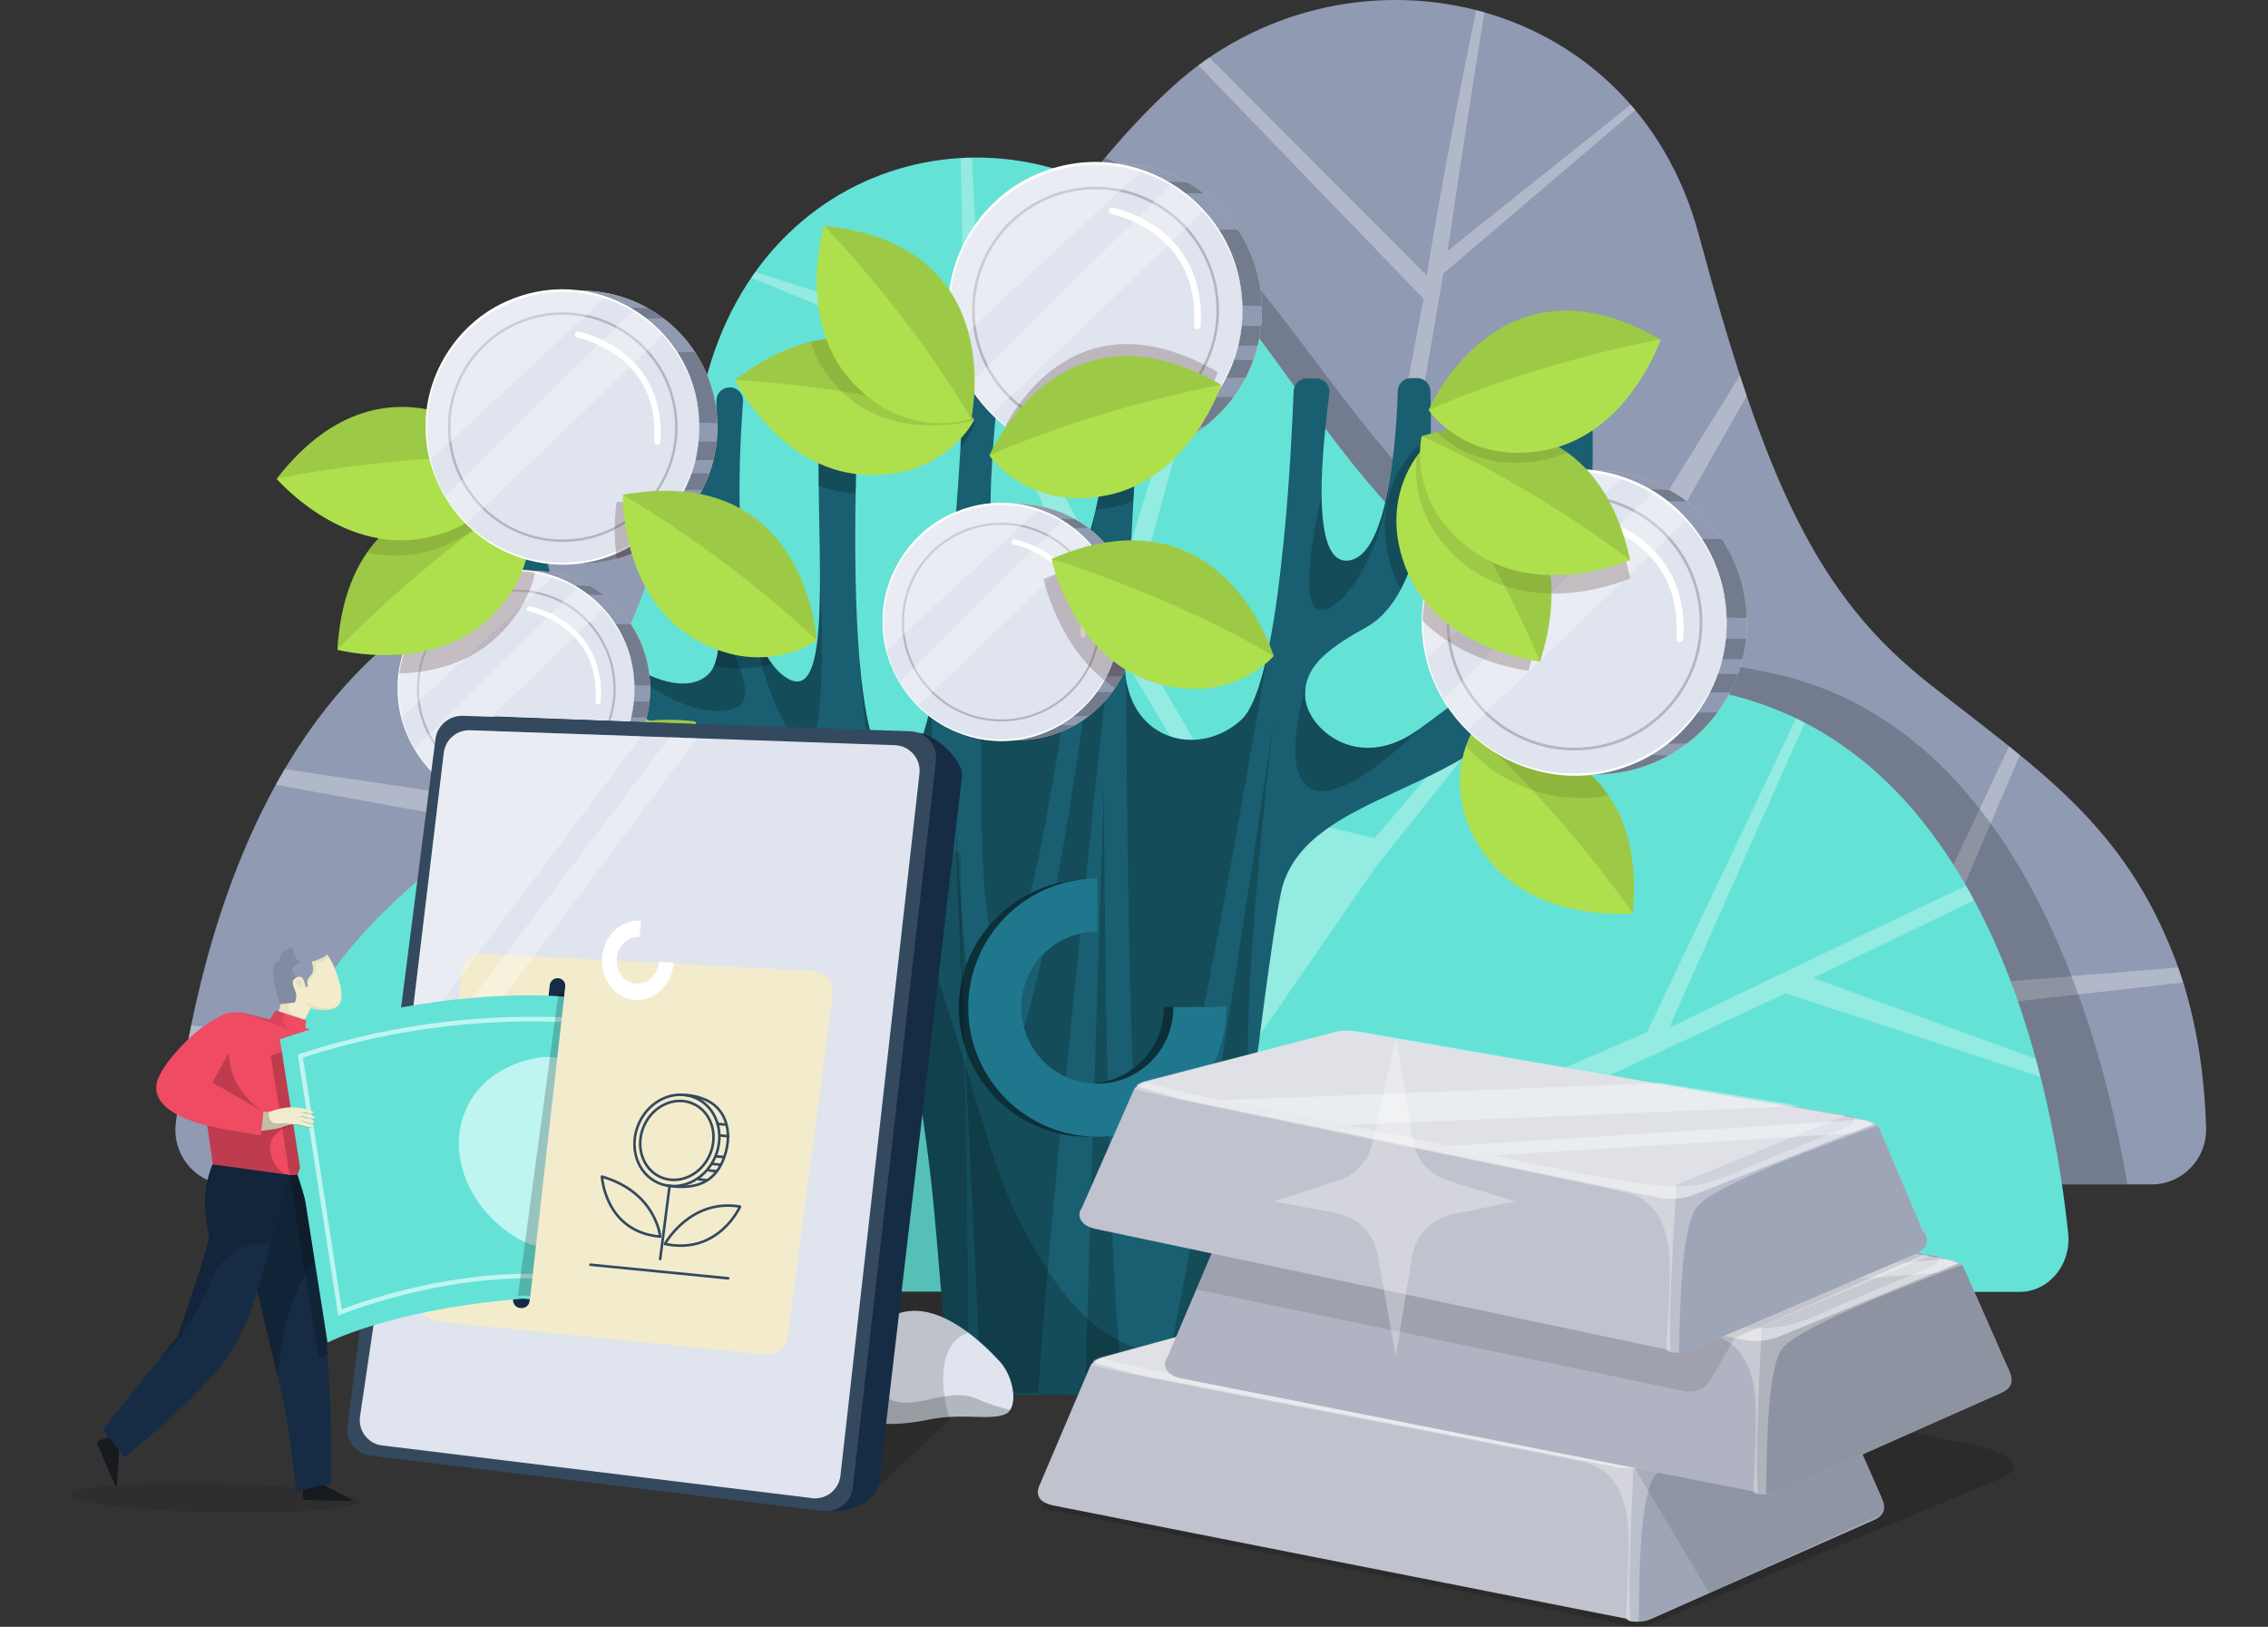 <svg width="251" height="180" viewBox="0 0 251 180" fill="none" xmlns="http://www.w3.org/2000/svg">
<rect x="0" y="0" width="251" height="180" fill="#333333" stroke="none"/>
<g clip-path="url(#clip0_2681_83260)">
<path d="M238.111 131.05H235.447L32.813 131.093H25.447C21.843 131.096 19.047 127.942 19.448 124.338C21.234 108.272 29.006 68.63 62.329 61.853C67.364 60.827 71.892 59.546 75.993 58.053C101.204 48.876 110.226 31.724 122.29 17.457C124.608 14.711 127.044 12.078 129.725 9.623C148.616 -7.662 180.674 -1.345 188.019 26.009C195.361 53.363 201.139 65.913 213.469 75.624C225.8 85.335 235.144 91.313 240.809 106.349C243.311 112.988 244.013 119.968 244.149 124.81C244.246 128.226 241.515 131.048 238.113 131.05H238.111Z" fill="#909AB2"/>
<path opacity="0.3" d="M241.615 108.706C226.122 110.481 211.475 112.119 211.475 112.119L204.588 131.058H189.612L46.208 119.278L20.85 114.999C20.948 114.488 21.048 113.97 21.155 113.446L41.868 116.175L58.605 106.432L49.645 90.304L30.514 86.824C30.831 86.244 31.16 85.667 31.499 85.097L48.025 87.554L48.369 67.299C49.056 66.879 49.762 66.471 50.485 66.087L51.048 87.68L59.592 98.651L120.512 87.68L148.539 80.76L157.544 33.056L132.619 7.223C133.017 6.925 133.42 6.639 133.83 6.357L157.893 30.482C157.893 30.482 160.171 16.376 163.374 1.119C163.68 1.195 163.983 1.279 164.286 1.365C162.16 14.42 160.214 27.753 160.214 27.753L180.466 11.594C180.791 11.949 180.662 11.799 180.967 12.171L159.734 30.269L154.016 63.608L162.358 90.299L192.556 41.538C192.806 42.304 193.054 43.058 193.305 43.795L173.174 79.355L190.845 96.165C190.845 96.165 199.505 129.583 200.654 128.147C201.253 127.398 212.098 104.414 222.348 82.568C222.751 82.893 223.147 83.215 223.541 83.537L212.501 109.39C212.501 109.39 226.224 108.245 241.057 107.043C241.255 107.592 241.439 108.145 241.611 108.696L241.615 108.706Z" fill="white"/>
<path opacity="0.2" d="M235.447 131.05L32.813 131.093C33.157 129.194 33.605 127.267 34.182 125.361C38.837 109.991 47.143 103.634 58.037 93.405C66.658 85.311 71.489 75.569 75.99 58.055C101.202 48.878 110.224 31.727 122.287 17.459C125.749 18.926 129.055 21.066 132.044 23.893C149.804 40.687 156.612 67.115 195.092 74.279C222.925 79.46 232.355 112.928 235.447 131.05Z" fill="black"/>
<path d="M223.517 142.937C226.742 142.937 229.244 139.917 228.886 136.468C227.286 121.086 220.332 83.134 190.512 76.647C152.943 68.475 147.108 43.196 130.202 26.646C113.296 10.098 84.606 16.145 78.034 42.333C71.463 68.52 66.291 80.534 55.258 89.83C44.225 99.126 35.862 104.851 30.793 119.242C28.555 125.6 27.925 132.281 27.804 136.916C27.718 140.189 30.161 142.89 33.202 142.892L223.517 142.937Z" fill="#65E2D6"/>
<path opacity="0.3" d="M197.63 109.906L147.583 133.19L148.771 142.92L128.358 142.916L130.81 132.613L91.679 93.587L59.597 85.7C59.857 85.419 60.115 85.135 60.368 84.846L86.477 87.556L74.95 53.892C75.05 53.535 75.391 52.323 75.492 51.96L90.308 88.887L124.797 122.102L136.257 92.747L121.366 67.807L108.101 41.04L83.147 30.718C83.285 30.51 83.43 30.307 83.576 30.105L106.724 37.426L106.317 17.485C106.732 17.462 107.147 17.447 107.562 17.44L108.54 37.423L123.492 65.548L134.088 30.806C134.427 31.192 134.758 31.581 135.08 31.977L124.794 69.346L136.254 88.89L152.125 92.749L171.542 69.959C171.869 70.13 172.198 70.3 172.532 70.467L152.196 96.008L139.15 114.913L141.948 131.547L182.275 114.209L198.775 79.484C199.099 79.639 199.416 79.799 199.731 79.963L184.734 113.706C184.977 113.589 201.74 105.483 217.579 98C217.887 98.532 218.183 99.068 218.472 99.608C208.992 104.223 200.652 108.193 200.652 108.193L225.289 117.141C225.473 117.816 225.652 118.486 225.819 119.149L197.62 109.91L197.63 109.906Z" fill="white"/>
<path d="M147.122 150.661C147.063 150.883 146.986 151.088 146.896 151.279C145.789 153.564 141.171 153.4 137.69 152.67C135.524 152.216 133.523 152.352 131.908 152.381C130.796 152.398 129.866 152.362 129.191 152.042C128.988 151.947 128.821 151.789 128.695 151.589C128.084 150.63 128.327 148.641 129.231 147.109C129.42 146.787 129.637 146.486 129.883 146.222C131.066 144.938 134.162 141.759 137.559 140.871C138.764 140.556 140.002 140.53 141.209 140.974C141.497 141.079 141.784 141.212 142.068 141.377C146.488 143.92 147.793 148.206 147.12 150.661H147.122Z" fill="#909AB2"/>
<path opacity="0.2" d="M147.122 150.661C147.063 150.883 146.986 151.088 146.896 151.279C145.789 153.564 141.171 153.4 137.69 152.67C135.524 152.216 133.523 152.352 131.908 152.381C130.796 152.398 129.866 152.362 129.191 152.042C128.988 151.947 128.821 151.789 128.695 151.589C128.084 150.63 128.327 148.641 129.231 147.109C129.42 146.787 129.637 146.486 129.883 146.222C131.066 144.938 134.162 141.758 137.559 140.871C137.084 144.173 136.91 148.717 139.172 150.186C141.724 151.847 145.214 151.212 147.122 150.661Z" fill="black"/>
<path d="M170.424 76.227C162.611 87.947 145.493 87.537 142.032 97.732C141.357 99.719 139.859 110.807 138.418 122.668C138.418 122.668 138.418 122.684 138.413 122.715C138.413 122.73 138.411 122.744 138.408 122.758C138.401 122.818 138.394 122.878 138.387 122.94C138.382 122.975 138.377 123.016 138.372 123.059C138.368 123.104 138.363 123.152 138.356 123.197C138.351 123.245 138.346 123.297 138.337 123.352C137.103 133.514 135.906 144.115 135.25 149.929C135.15 150.814 135.061 151.589 134.99 152.235V152.24C134.978 152.34 134.968 152.436 134.956 152.526C134.952 152.572 134.947 152.617 134.94 152.662C134.93 152.755 134.918 152.844 134.909 152.93C134.892 153.068 134.878 153.194 134.866 153.311C134.859 153.376 134.851 153.435 134.844 153.495C134.844 153.505 134.842 153.514 134.842 153.526C134.832 153.602 134.823 153.674 134.818 153.738C134.806 153.846 134.794 153.934 134.787 154.003C134.782 154.034 134.78 154.063 134.778 154.091C134.778 154.108 134.773 154.12 134.773 154.129V154.134C134.773 154.149 134.768 154.158 134.768 154.165C134.768 154.175 134.768 154.182 134.768 154.182C134.751 154.32 132.089 154.375 128.351 154.385C127.146 154.39 125.827 154.385 124.451 154.38C123.048 154.378 121.586 154.368 120.116 154.356C113.497 154.308 106.767 154.211 105.026 154.184C104.568 147.987 103.757 137.419 103.158 131.656C102.276 123.164 99.239 104.235 96.841 97.73C94.478 91.327 90.84 89.703 90.728 89.655H90.725C88.872 88.179 86.76 87.201 84.029 85.614C80.754 83.711 77.455 82.084 75.294 81.192C75.229 81.165 75.165 81.139 75.098 81.11C75.093 81.11 75.091 81.11 75.088 81.108C75.086 81.106 75.084 81.108 75.084 81.108C70.845 79.402 65.869 77.103 60.783 72.055C52.417 63.754 55.812 49.174 56.964 45.15C57.143 44.525 57.715 44.095 58.366 44.095H59.282C60.17 44.095 60.852 44.88 60.728 45.76C60.103 50.128 58.824 61.919 62.417 66.707C63.125 67.652 63.877 68.541 64.657 69.364C64.657 69.364 64.657 69.364 64.662 69.371C69.666 74.66 75.749 77.22 78.43 74.581C78.674 74.343 78.874 74.028 79.034 73.656C79.559 72.439 79.661 70.588 79.544 68.575C79.335 64.911 78.39 60.705 77.92 58.782C77.775 58.186 77.273 57.742 76.665 57.68C76.069 57.618 75.248 57.475 74.342 57.153C71.47 56.135 67.717 53.325 67.388 45.624C67.355 44.792 68.016 44.097 68.848 44.097C69.23 44.097 69.58 44.243 69.84 44.486C70.1 44.73 70.272 45.068 70.301 45.45C70.52 48.434 71.594 55.197 76.825 53.761C78.993 53.165 79.275 47.144 79.284 44.315C79.287 43.511 79.941 42.864 80.742 42.864H80.78C81.632 42.864 82.302 43.589 82.235 44.439C82.216 44.689 82.195 44.966 82.173 45.269C82.126 45.925 82.073 46.695 82.028 47.559C81.861 50.653 81.739 54.908 81.973 59.176C82.09 61.294 82.29 63.413 82.619 65.395C82.619 65.402 82.622 65.412 82.622 65.419C82.624 65.436 82.626 65.452 82.629 65.471C82.629 65.476 82.629 65.483 82.631 65.488C83.177 68.737 84.062 71.607 85.453 73.472C85.804 73.945 86.188 74.352 86.608 74.684C90.191 77.527 90.761 71.609 90.749 63.875C90.744 60.65 90.637 57.108 90.603 53.756C90.561 49.462 90.642 45.476 91.214 42.862C91.341 42.282 92.755 42.406 93.845 42.595C94.573 42.719 95.093 43.37 95.055 44.107C94.957 46.011 94.778 49.92 94.695 54.61C94.594 60.307 94.632 67.148 95.119 72.933C95.119 72.933 95.119 72.943 95.119 72.966C95.551 78.067 96.333 82.344 97.684 84.276C99.733 87.212 101.612 84.565 103.151 77.489V77.487C104.494 71.313 105.579 61.764 106.293 49.61C106.374 48.205 106.453 46.767 106.524 45.293C106.541 44.949 106.557 44.603 106.574 44.257C106.61 43.48 107.252 42.867 108.032 42.867H108.902C109.771 42.867 110.446 43.618 110.353 44.482C110.155 46.314 109.849 49.503 109.697 52.981C109.697 52.981 109.692 53.019 109.687 53.098C109.687 53.107 109.687 53.122 109.687 53.131C109.675 53.437 109.663 53.747 109.654 54.057C109.647 54.262 109.639 54.467 109.637 54.675C109.637 54.699 109.637 54.72 109.637 54.744C109.623 55.304 109.613 55.867 109.608 56.428C109.597 58.127 109.637 59.813 109.761 61.368C109.766 61.426 109.771 61.483 109.775 61.538C109.785 61.645 109.795 61.752 109.804 61.857C109.821 62.055 109.842 62.253 109.864 62.447C109.883 62.64 109.907 62.831 109.931 63.019C109.94 63.081 109.947 63.143 109.954 63.205C109.988 63.451 110.026 63.694 110.064 63.933C110.083 64.05 110.105 64.164 110.124 64.279C110.181 64.582 110.241 64.875 110.31 65.154C110.327 65.226 110.346 65.297 110.362 65.366C110.384 65.455 110.408 65.54 110.431 65.626C110.451 65.698 110.47 65.769 110.491 65.839C110.501 65.87 110.508 65.898 110.517 65.927C110.541 66.008 110.57 66.091 110.596 66.17C110.627 66.266 110.658 66.356 110.691 66.447C110.722 66.535 110.758 66.621 110.792 66.707C110.816 66.764 110.837 66.819 110.861 66.874C110.909 66.984 110.959 67.091 111.011 67.196C111.049 67.272 111.09 67.349 111.128 67.42C111.169 67.494 111.209 67.563 111.252 67.63C111.336 67.764 111.426 67.89 111.519 68.005C114.422 71.569 119.053 65.927 121.24 56.478C121.24 56.473 121.24 56.466 121.242 56.461C121.247 56.44 121.252 56.419 121.257 56.397C122.137 52.571 122.614 48.127 122.416 43.422C122.38 42.604 123.015 41.915 123.835 41.893L124.575 41.874C125.426 41.853 126.116 42.559 126.071 43.408C125.947 45.755 125.698 50.433 125.431 55.419C125.131 61.089 124.804 67.165 124.611 70.672V70.686C124.573 71.392 124.537 71.993 124.51 72.466C124.456 73.434 124.499 74.329 124.623 75.144C124.623 75.144 124.623 75.149 124.623 75.151C124.623 75.151 124.623 75.159 124.623 75.161C125.71 82.201 132.965 83.689 137.382 79.639C138.654 78.472 139.658 75.395 140.448 71.468C140.453 71.44 140.457 71.413 140.462 71.387C140.825 69.589 141.137 67.616 141.414 65.564C141.414 65.56 141.414 65.555 141.414 65.552C141.643 63.844 141.846 62.086 142.022 60.333C142.743 53.21 143.057 46.211 143.167 43.275C143.196 42.483 143.852 41.86 144.644 41.87C144.952 41.874 145.295 41.877 145.658 41.874C146.54 41.87 147.227 42.638 147.118 43.513C146.745 46.512 146.221 51.039 146.261 54.868C146.306 59.155 147.058 62.561 149.524 61.969C151.824 61.416 153.107 57.325 153.825 52.976C153.825 52.971 153.825 52.967 153.825 52.959C154.441 49.217 154.637 45.283 154.699 43.246C154.722 42.459 155.366 41.834 156.156 41.834H156.838C157.621 41.834 158.265 42.452 158.296 43.234C158.353 44.608 158.403 46.881 158.296 49.541C158.093 54.534 157.337 60.891 155.011 65.24C154.047 67.048 152.812 68.51 151.232 69.383C147.43 71.485 145.097 73.236 144.558 75.676C144.558 75.688 144.553 75.7 144.548 75.715C144.451 76.182 144.417 76.671 144.448 77.196C144.451 77.241 144.455 77.284 144.46 77.332C144.46 77.361 144.465 77.387 144.47 77.415C144.474 77.451 144.479 77.489 144.486 77.525C144.687 78.756 145.569 80.183 146.943 81.232C146.951 81.237 146.955 81.242 146.962 81.246C149.264 82.997 152.933 83.692 157.072 80.655C157.074 80.652 157.077 80.65 157.082 80.648C158.384 79.691 164.536 75.237 165.641 73.766C169.586 68.503 170.514 65.245 170.932 59.639C171.23 55.634 171.425 49.72 171.695 44.892C171.733 44.188 172.115 42.9 172.814 42.814L174.71 42.953C175.548 42.85 176.065 43.473 176.115 44.315C176.411 49.408 176.955 66.416 170.414 76.225L170.424 76.227Z" fill="#195F71"/>
<path opacity="0.2" d="M79.397 78.663C72.381 78.596 64.883 69.648 64.652 69.369C69.657 74.658 75.74 77.217 78.421 74.579C79.463 73.553 79.688 71.201 79.533 68.573C81.782 73.861 84.893 78.718 79.397 78.665V78.663Z" fill="black"/>
<path opacity="0.2" d="M88.142 81.9C84.416 77.649 82.839 67.007 82.622 65.483C83.306 69.555 84.523 73.031 86.601 74.682C90.184 77.525 90.754 71.607 90.742 63.873C90.742 63.873 92.09 86.401 88.142 81.902V81.9Z" fill="black"/>
<path opacity="0.2" d="M99.926 92.47C96.023 89.93 95.148 74.274 95.107 72.964C95.539 78.064 96.321 82.341 97.672 84.274C99.721 87.21 101.6 84.562 103.139 77.487C103.163 86.654 102.786 94.333 99.926 92.47Z" fill="black"/>
<path opacity="0.2" d="M121.24 56.478C119.475 65.3 114.632 106.931 110.806 105.485C106.677 103.925 109.487 55.533 109.675 53.091C109.425 58.985 109.618 65.672 111.517 68.002C114.42 71.566 119.05 65.925 121.238 56.476L121.24 56.478Z" fill="black"/>
<path opacity="0.2" d="M140.453 71.468C136.817 92.534 127.965 145.265 126.171 130.525C124.873 119.86 124.68 85.099 124.625 75.161C125.713 82.201 132.967 83.689 137.385 79.638C138.656 78.472 139.661 75.395 140.45 71.468H140.453Z" fill="black"/>
<path opacity="0.2" d="M141.421 65.552C141.65 63.844 141.853 62.086 142.029 60.333C142.067 60.915 141.843 62.792 141.421 65.552Z" fill="black"/>
<path opacity="0.2" d="M153.833 52.976C152.995 61.643 148.148 68.346 145.794 67.368C143.439 66.387 146.268 54.868 146.268 54.868C146.314 59.155 147.065 62.561 149.532 61.969C151.831 61.416 153.115 57.325 153.833 52.976Z" fill="black"/>
<path opacity="0.2" d="M157.079 80.655C153.174 84.538 147.399 88.94 144.856 87.108C142.006 85.058 143.935 78.043 144.553 75.712C144.455 76.18 144.422 76.666 144.453 77.191C144.455 77.237 144.46 77.279 144.465 77.327C144.465 77.353 144.47 77.382 144.474 77.411C144.479 77.446 144.484 77.485 144.491 77.52C144.687 78.794 145.56 80.235 146.948 81.227C146.955 81.232 146.96 81.237 146.967 81.242C149.269 82.993 152.938 83.687 157.077 80.65L157.079 80.655Z" fill="black"/>
<path opacity="0.2" d="M122.829 72.038C122.829 72.038 115.648 138.541 114.93 154.089H108.468C108.285 142.734 105.98 104.619 105.675 87.627C106.128 99.712 107.259 116.556 110.035 118.658C114.422 121.981 120.768 73.207 120.768 73.207L122.824 72.036L122.829 72.038Z" fill="black"/>
<path opacity="0.2" d="M124.446 154.382C123.043 154.38 121.581 154.37 120.112 154.358C120.15 152.417 120.224 149.48 120.324 145.897C120.875 126.219 122.18 87.107 122.18 87.107C122.18 87.107 122.254 129.273 123.778 148.314C123.976 150.768 124.196 152.837 124.444 154.382H124.446Z" fill="black"/>
<path opacity="0.2" d="M138.418 122.665C138.418 122.665 138.418 122.682 138.413 122.713C138.413 122.727 138.411 122.742 138.408 122.756C138.401 122.816 138.394 122.875 138.387 122.937C138.382 122.973 138.377 123.014 138.372 123.056C138.368 123.102 138.363 123.149 138.356 123.195C137.998 126.298 136.156 142.186 135.259 149.926C135.157 150.814 135.066 151.591 134.992 152.233V152.238C134.98 152.338 134.971 152.433 134.959 152.524C134.954 152.569 134.949 152.615 134.942 152.66C134.933 152.753 134.921 152.841 134.911 152.927C134.894 153.066 134.88 153.192 134.868 153.309C134.859 153.373 134.851 153.435 134.847 153.493C134.847 153.502 134.844 153.512 134.844 153.524C134.835 153.6 134.825 153.672 134.82 153.736C134.809 153.843 134.797 153.932 134.789 154.001C134.785 154.036 134.78 154.065 134.78 154.089C134.78 154.106 134.775 154.118 134.775 154.127V154.132C134.775 154.144 134.775 154.153 134.77 154.163C134.77 154.172 134.77 154.18 134.77 154.18C134.754 154.318 132.091 154.373 128.353 154.382C128.699 153.049 129.067 151.455 129.456 149.654C133.838 129.252 140.589 82.046 140.944 79.803C140.698 81.75 137.006 113.283 138.423 122.66L138.418 122.665Z" fill="black"/>
<path opacity="0.2" d="M135.257 149.931C135.154 150.818 135.064 151.596 134.99 152.238V152.243C134.978 152.343 134.968 152.438 134.956 152.529C134.952 152.574 134.947 152.619 134.94 152.665C134.93 152.758 134.918 152.846 134.909 152.932C134.892 153.07 134.878 153.197 134.866 153.314C134.859 153.378 134.851 153.438 134.844 153.497C134.844 153.507 134.842 153.516 134.842 153.528C134.832 153.605 134.823 153.676 134.818 153.741C134.806 153.848 134.794 153.936 134.787 154.005C134.782 154.036 134.78 154.065 134.778 154.094C134.778 154.11 134.773 154.122 134.773 154.132V154.137C134.773 154.151 134.768 154.16 134.768 154.168C134.768 154.177 134.768 154.184 134.768 154.184C134.751 154.323 132.089 154.378 128.351 154.387C127.146 154.392 125.827 154.387 124.451 154.382C123.048 154.38 121.586 154.37 120.116 154.358C113.497 154.311 106.767 154.213 105.026 154.187C104.568 147.989 103.757 137.422 103.158 131.658C102.276 123.166 99.239 104.237 96.841 97.732C94.478 91.33 90.84 89.705 90.728 89.657H90.725C88.872 88.181 86.76 87.203 84.029 85.617C81.911 83.663 78.869 82.63 75.294 81.194C75.229 81.168 75.165 81.141 75.098 81.113C75.687 81.258 87.569 83.906 93.705 89.297C99.623 94.495 103.554 106.964 106.884 118.03C108.893 124.7 110.684 130.862 112.564 134.609C113.711 136.899 114.835 138.877 115.949 140.573C117.416 142.808 118.866 144.559 120.331 145.897C121.469 146.937 122.616 147.732 123.788 148.311C125.224 149.025 126.696 149.421 128.232 149.566C128.482 149.59 128.912 149.621 129.456 149.657C131.016 149.755 133.499 149.881 135.255 149.929H135.264L135.257 149.931Z" fill="black"/>
<path opacity="0.2" d="M157.22 49.107C157.22 49.107 157.63 49.245 158.305 49.539C158.103 54.532 157.346 60.889 155.021 65.238C154.567 64.403 154.183 63.494 153.897 62.509C151.903 55.631 155.085 51.292 156.547 49.744C156.948 49.319 157.22 49.105 157.22 49.105V49.107Z" fill="black"/>
<path opacity="0.2" d="M107.896 46.733C107.896 46.733 107.886 46.757 107.872 46.805C107.767 47.101 107.314 48.263 106.281 49.605C106.362 48.2 106.441 46.762 106.512 45.288C107.407 46.135 107.896 46.736 107.896 46.736V46.733Z" fill="black"/>
<path d="M58.886 89.297C66.105 89.297 71.956 83.446 71.956 76.227C71.956 69.009 66.105 63.157 58.886 63.157C51.668 63.157 45.816 69.009 45.816 76.227C45.816 83.446 51.668 89.297 58.886 89.297Z" fill="#FCCF65"/>
<path d="M71.956 76.227C71.956 76.7 71.933 77.167 71.882 77.625C71.818 78.222 71.715 78.808 71.572 79.379C71.463 79.815 71.334 80.245 71.183 80.662C70.988 81.201 70.759 81.726 70.499 82.229C70.186 82.835 69.824 83.415 69.423 83.963C68.691 84.961 67.815 85.855 66.83 86.607C66.312 87.005 65.766 87.363 65.194 87.678C63.323 88.711 61.174 89.297 58.889 89.297C58.028 89.297 57.185 89.214 56.37 89.054C50.356 87.88 45.819 82.582 45.819 76.227C45.819 69.009 51.67 63.157 58.889 63.157C61.224 63.157 63.419 63.768 65.315 64.844C65.83 65.135 66.324 65.459 66.792 65.817C67.975 66.714 69.001 67.811 69.819 69.054C71.109 71.015 71.885 73.343 71.954 75.85C71.959 75.975 71.959 76.101 71.959 76.227H71.956Z" fill="#909AB2"/>
<path opacity="0.2" d="M68.703 77.623H71.882C71.818 78.219 71.715 78.806 71.572 79.376H67.791L66.224 81.27L68.018 80.631L71.181 80.66C70.985 81.199 70.756 81.724 70.496 82.227H67.197L65.966 83.961H69.418C68.686 84.958 67.81 85.853 66.825 86.604L63.502 86.695L62.772 87.515L65.186 87.675C63.316 88.708 61.167 89.295 58.882 89.295C58.02 89.295 57.178 89.212 56.362 89.052L57.527 64.355L60.582 64.219L62.403 64.722L65.306 64.844C65.821 65.135 66.315 65.459 66.782 65.817H64.001L66.77 69.054H69.807C71.098 71.015 71.873 73.343 71.942 75.85L68.693 75.755V77.625H68.698L68.703 77.623Z" fill="black"/>
<path d="M70.208 76.227C70.208 83.446 64.356 89.297 57.138 89.297C53.543 89.297 50.284 87.845 47.923 85.495C47.128 84.705 46.434 83.811 45.864 82.838C45.237 81.771 44.757 80.609 44.452 79.376C44.202 78.367 44.07 77.313 44.07 76.225C44.07 69.007 49.922 63.155 57.138 63.155C58.564 63.155 59.938 63.384 61.224 63.806C62.162 64.114 63.054 64.524 63.884 65.025C64.96 65.674 65.933 66.476 66.778 67.396C68.908 69.722 70.208 72.821 70.208 76.225V76.227Z" fill="#DFE4EE"/>
<path d="M70.22 76.228C70.255 85.559 60.749 92.026 52.112 88.365C47.317 86.385 43.965 81.425 44.006 76.228C43.918 71.01 47.255 65.992 52.09 64.038C60.747 60.431 70.258 66.886 70.22 76.228ZM70.196 76.228C70.248 71.065 66.88 66.154 62.097 64.255C53.586 60.758 44.175 67.024 44.132 76.228C44.092 85.528 53.545 91.735 62.1 88.21C66.88 86.301 70.248 81.394 70.196 76.228Z" fill="white"/>
<path opacity="0.2" fill-rule="evenodd" clip-rule="evenodd" d="M46.137 76.227C46.137 70.153 51.061 65.229 57.136 65.229C63.21 65.229 68.134 70.153 68.134 76.227C68.134 82.302 63.21 87.226 57.136 87.226C51.061 87.226 46.137 82.302 46.137 76.227ZM57.136 65.465C51.192 65.465 46.373 70.284 46.373 76.227C46.373 82.171 51.192 86.99 57.136 86.99C63.079 86.99 67.897 82.171 67.897 76.227C67.897 70.284 63.079 65.465 57.136 65.465Z" fill="black"/>
<path opacity="0.3" d="M61.219 63.809L57.777 67.003L51.446 72.881L44.447 79.379C44.199 78.37 44.066 77.315 44.066 76.227C44.066 75.648 44.104 75.08 44.175 74.519C45.013 68.107 50.497 63.157 57.136 63.157C57.846 63.157 58.548 63.215 59.227 63.324C59.91 63.434 60.575 63.596 61.219 63.806V63.809Z" fill="white"/>
<path opacity="0.3" d="M66.775 67.399L47.92 85.495C47.126 84.706 46.432 83.811 45.862 82.838L63.879 65.028C64.955 65.677 65.928 66.478 66.773 67.399H66.775Z" fill="white"/>
<path fill-rule="evenodd" clip-rule="evenodd" d="M58.303 67.311C58.334 67.151 58.488 67.046 58.648 67.076L58.593 67.365C58.648 67.076 58.648 67.076 58.648 67.076L58.649 67.076L58.651 67.076L58.656 67.078C58.661 67.079 58.668 67.08 58.676 67.082C58.693 67.085 58.718 67.091 58.75 67.098C58.813 67.112 58.904 67.134 59.02 67.164C59.25 67.226 59.576 67.323 59.965 67.468C60.742 67.756 61.774 68.234 62.789 68.993C64.831 70.52 66.789 73.175 66.492 77.642C66.481 77.805 66.341 77.928 66.178 77.917C66.016 77.906 65.893 77.766 65.904 77.603C66.186 73.364 64.342 70.89 62.436 69.465C61.478 68.748 60.5 68.294 59.76 68.02C59.391 67.883 59.083 67.791 58.868 67.734C58.76 67.705 58.676 67.685 58.62 67.672C58.592 67.666 58.571 67.662 58.557 67.659C58.55 67.657 58.545 67.656 58.542 67.656L58.538 67.655L58.538 67.655L58.538 67.655C58.378 67.624 58.273 67.47 58.303 67.311Z" fill="white"/>
<path opacity="0.2" d="M59.227 63.324C58.972 64.481 58.521 65.727 57.779 67.003C57.171 68.048 56.367 69.114 55.313 70.166C54.127 71.352 52.811 72.232 51.449 72.881C49.001 74.042 46.413 74.45 44.178 74.519C45.015 68.107 50.499 63.157 57.138 63.157C57.849 63.157 58.55 63.215 59.23 63.324H59.227Z" fill="#330000"/>
<path d="M58.011 54.777C58.011 54.777 60.912 61.671 54.456 68.121C47.887 74.689 37.341 71.893 37.341 71.893C38.581 51.218 58.011 54.777 58.011 54.777Z" fill="#AEE04E"/>
<path opacity="0.1" d="M58.011 54.777C46.315 62.351 37.341 71.893 37.341 71.893C37.625 67.148 38.867 63.68 40.614 61.151C44.919 54.916 52.283 54.4 55.89 54.567C57.195 54.627 58.008 54.777 58.008 54.777H58.011Z" fill="black"/>
<path opacity="0.1" d="M55.893 54.57C54.669 56.834 52.276 59.567 47.634 60.929C45.17 61.655 42.782 61.605 40.616 61.154C44.922 54.918 52.286 54.403 55.893 54.57Z" fill="black"/>
<path d="M57.338 50.565C57.338 50.565 55.826 57.89 46.854 59.553C37.72 61.247 30.611 52.974 30.611 52.974C43.34 36.631 57.338 50.565 57.338 50.565Z" fill="#AEE04E"/>
<path opacity="0.1" d="M57.338 50.565C43.41 50.188 30.611 52.974 30.611 52.974C43.34 36.631 57.338 50.565 57.338 50.565Z" fill="black"/>
<path d="M180.688 101.06C180.688 101.06 169.837 102.165 164.379 94.646C160.65 89.507 161.426 84.868 162.244 82.523C162.602 81.497 162.967 80.91 162.967 80.91C162.967 80.91 173 80.674 178.028 88.007C180.056 90.96 181.27 95.139 180.688 101.06Z" fill="#AEE04E"/>
<path opacity="0.1" d="M162.964 80.908C173.324 90.225 180.686 101.06 180.686 101.06C181.151 96.33 180.469 92.709 179.14 89.937C175.87 83.102 168.675 81.437 165.087 81.032C163.79 80.886 162.962 80.905 162.962 80.905L162.964 80.908Z" fill="black"/>
<path d="M123.418 50.565C132.387 50.565 139.658 43.294 139.658 34.324C139.658 25.355 132.387 18.084 123.418 18.084C114.449 18.084 107.178 25.355 107.178 34.324C107.178 43.294 114.449 50.565 123.418 50.565Z" fill="#FCCF65"/>
<path d="M139.658 34.324C139.658 34.911 139.627 35.491 139.565 36.061C139.486 36.803 139.358 37.53 139.183 38.239C139.05 38.783 138.888 39.315 138.699 39.835C138.458 40.507 138.172 41.156 137.848 41.784C137.459 42.537 137.008 43.258 136.507 43.935C135.596 45.176 134.508 46.285 133.287 47.22C132.645 47.716 131.965 48.16 131.252 48.551C128.931 49.834 126.259 50.565 123.418 50.565C122.349 50.565 121.302 50.462 120.291 50.261C112.819 48.804 107.18 42.22 107.18 34.324C107.18 25.355 114.449 18.084 123.42 18.084C126.321 18.084 129.048 18.845 131.404 20.181C132.044 20.541 132.657 20.947 133.239 21.39C134.708 22.507 135.982 23.869 136.998 25.412C138.601 27.848 139.565 30.744 139.653 33.857C139.656 34.012 139.661 34.167 139.661 34.324H139.658Z" fill="#909AB2"/>
<path opacity="0.2" d="M135.615 36.061H139.565C139.486 36.803 139.358 37.531 139.183 38.239H134.484L132.538 40.593L134.766 39.801L138.697 39.837C138.456 40.51 138.17 41.159 137.845 41.786H133.745L132.216 43.938H136.505C135.593 45.178 134.506 46.288 133.284 47.223L129.155 47.337L128.251 48.356L131.249 48.551C128.928 49.835 126.257 50.565 123.416 50.565C122.347 50.565 121.3 50.462 120.288 50.262L121.736 19.575L125.531 19.406L127.795 20.031L131.402 20.181C132.041 20.541 132.654 20.947 133.237 21.39H129.78L133.22 25.412H136.994C138.597 27.848 139.56 30.744 139.649 33.857L135.612 33.74V36.061H135.615Z" fill="black"/>
<path d="M137.485 34.324C137.485 39.241 135.3 43.649 131.846 46.626C129 49.081 125.295 50.562 121.245 50.562C117.473 50.562 114.005 49.276 111.247 47.12C110.737 46.722 110.253 46.295 109.795 45.837C108.807 44.854 107.946 43.745 107.237 42.538C106.457 41.214 105.861 39.768 105.482 38.237C105.171 36.982 105.007 35.672 105.007 34.322C105.007 25.353 112.275 18.082 121.245 18.082C123.017 18.082 124.723 18.366 126.319 18.893C127.483 19.274 128.592 19.785 129.623 20.408C130.958 21.214 132.173 22.211 133.22 23.354C135.868 26.242 137.485 30.093 137.485 34.322V34.324Z" fill="#DFE4EE"/>
<path d="M137.499 34.324C137.576 40.77 133.501 47.017 127.509 49.446C116.848 53.916 104.933 45.829 104.928 34.324C104.821 27.843 108.964 21.607 114.973 19.179C125.732 14.699 137.547 22.714 137.499 34.327V34.324ZM137.471 34.324C137.535 27.91 133.349 21.808 127.409 19.446C116.836 15.102 105.138 22.888 105.088 34.322C105.038 45.88 116.784 53.589 127.411 49.21C133.349 46.839 137.537 40.741 137.468 34.322L137.471 34.324Z" fill="white"/>
<path opacity="0.2" fill-rule="evenodd" clip-rule="evenodd" d="M107.582 34.324C107.582 26.777 113.7 20.659 121.247 20.659C128.795 20.659 134.912 26.777 134.912 34.324C134.912 41.872 128.795 47.989 121.247 47.989C113.7 47.989 107.582 41.872 107.582 34.324ZM121.247 20.953C113.862 20.953 107.875 26.939 107.875 34.324C107.875 41.71 113.862 47.696 121.247 47.696C128.633 47.696 134.619 41.71 134.619 34.324C134.619 26.939 128.633 20.953 121.247 20.953Z" fill="black"/>
<path opacity="0.3" d="M126.321 18.895L105.484 38.241C105.174 36.986 105.009 35.677 105.009 34.327C105.009 25.357 112.278 18.084 121.245 18.084C123.017 18.084 124.723 18.368 126.319 18.893L126.321 18.895Z" fill="white"/>
<path opacity="0.3" d="M133.222 23.356L109.795 45.841C108.807 44.859 107.946 43.749 107.237 42.542L129.625 20.412C130.961 21.219 132.173 22.213 133.222 23.358V23.356Z" fill="white"/>
<path fill-rule="evenodd" clip-rule="evenodd" d="M122.693 23.247C122.731 23.049 122.922 22.918 123.121 22.956L123.053 23.316C123.121 22.956 123.121 22.956 123.122 22.956L123.122 22.956L123.124 22.956L123.131 22.958C123.137 22.959 123.146 22.96 123.156 22.963C123.178 22.967 123.208 22.974 123.248 22.983C123.326 23 123.44 23.027 123.583 23.066C123.869 23.142 124.275 23.263 124.758 23.442C125.723 23.801 127.005 24.395 128.266 25.338C130.801 27.235 133.234 30.535 132.865 36.085C132.851 36.287 132.677 36.44 132.475 36.426C132.273 36.413 132.121 36.238 132.134 36.037C132.485 30.769 130.194 27.696 127.827 25.925C126.636 25.034 125.421 24.47 124.503 24.129C124.044 23.959 123.661 23.844 123.394 23.773C123.261 23.738 123.156 23.713 123.086 23.697C123.051 23.689 123.025 23.683 123.008 23.68C122.999 23.678 122.993 23.677 122.989 23.676L122.985 23.675L122.985 23.675L122.984 23.675C122.786 23.637 122.656 23.446 122.693 23.247Z" fill="white"/>
<path d="M176.502 85.695C185.793 85.695 193.324 78.165 193.324 68.873C193.324 59.582 185.793 52.051 176.502 52.051C167.21 52.051 159.679 59.582 159.679 68.873C159.679 78.165 167.21 85.695 176.502 85.695Z" fill="#FCCF65"/>
<path opacity="0.1" d="M178.028 88.007C177.024 88.195 175.984 88.293 174.923 88.293C170.295 88.293 166.101 86.423 163.062 83.398C162.778 83.117 162.504 82.823 162.244 82.523C162.602 81.497 162.967 80.91 162.967 80.91C162.967 80.91 173 80.674 178.028 88.007Z" fill="black"/>
<path d="M193.324 68.873C193.324 69.481 193.291 70.08 193.229 70.672C193.147 71.44 193.014 72.196 192.833 72.928C192.694 73.489 192.527 74.042 192.329 74.582C192.079 75.278 191.783 75.951 191.447 76.6C191.043 77.38 190.578 78.126 190.061 78.83C189.116 80.116 187.99 81.263 186.726 82.232C186.06 82.742 185.357 83.205 184.619 83.611C182.212 84.937 179.445 85.695 176.504 85.695C175.395 85.695 174.312 85.588 173.262 85.383C165.521 83.873 159.679 77.055 159.679 68.873C159.679 59.582 167.213 52.051 176.502 52.051C179.507 52.051 182.332 52.84 184.772 54.222C185.433 54.596 186.07 55.014 186.671 55.474C188.195 56.631 189.514 58.041 190.564 59.641C192.224 62.165 193.224 65.164 193.314 68.389C193.319 68.549 193.322 68.713 193.322 68.873H193.324Z" fill="#909AB2"/>
<path opacity="0.2" d="M189.135 70.674H193.229C193.147 71.442 193.014 72.198 192.833 72.931H187.966L185.951 75.369L188.26 74.548L192.332 74.584C192.081 75.28 191.785 75.953 191.449 76.602H187.203L185.619 78.832H190.063C189.118 80.118 187.992 81.266 186.728 82.234L182.451 82.351L181.511 83.408L184.617 83.61C182.21 84.937 179.443 85.695 176.502 85.695C175.392 85.695 174.309 85.588 173.26 85.383L174.758 53.594L178.689 53.42L181.032 54.066L184.767 54.221C185.428 54.596 186.065 55.013 186.666 55.474H183.088L186.652 59.641H190.562C192.222 62.165 193.221 65.164 193.312 68.389L189.133 68.267V70.674H189.135Z" fill="black"/>
<path d="M191.072 68.873C191.072 78.164 183.541 85.695 174.25 85.695C169.622 85.695 165.428 83.825 162.389 80.8C161.366 79.782 160.474 78.634 159.739 77.382C158.93 76.01 158.312 74.515 157.919 72.928C157.599 71.631 157.427 70.271 157.427 68.871C157.427 68.804 157.427 68.739 157.427 68.675C157.492 62.962 160.405 57.931 164.815 54.942C167.506 53.115 170.753 52.048 174.247 52.048C176.082 52.048 177.852 52.344 179.505 52.888C180.712 53.284 181.862 53.814 182.928 54.458C184.312 55.293 185.569 56.323 186.654 57.509C189.397 60.5 191.07 64.491 191.07 68.871L191.072 68.873Z" fill="#DFE4EE"/>
<path d="M191.089 68.873C191.17 75.55 186.948 82.022 180.738 84.538C169.694 89.169 157.351 80.791 157.344 68.873C157.27 56.812 169.617 48.544 180.745 53.196C186.945 55.727 191.172 62.196 191.089 68.876V68.873ZM191.058 68.873C191.132 59.761 183.329 52.115 174.25 52.206C165.152 52.141 157.482 59.768 157.509 68.871C157.416 78.076 165.047 85.676 174.247 85.569C183.343 85.612 191.12 78.014 191.055 68.871L191.058 68.873Z" fill="white"/>
<path opacity="0.2" fill-rule="evenodd" clip-rule="evenodd" d="M160.093 68.873C160.093 61.056 166.432 54.717 174.25 54.717C182.067 54.717 188.406 61.056 188.406 68.873C188.406 76.69 182.07 83.03 174.25 83.03C166.432 83.03 160.093 76.69 160.093 68.873ZM174.25 55.02C166.6 55.02 160.396 61.223 160.396 68.873C160.396 76.523 166.6 82.727 174.25 82.727C181.902 82.727 188.103 76.523 188.103 68.873C188.103 61.223 181.9 55.02 174.25 55.02Z" fill="black"/>
<path opacity="0.3" d="M179.507 52.888L157.921 72.928C157.599 71.631 157.43 70.271 157.43 68.871C157.43 59.579 164.963 52.048 174.252 52.048C176.087 52.048 177.857 52.342 179.51 52.888H179.507Z" fill="white"/>
<path opacity="0.3" d="M186.657 57.511L162.389 80.803C161.366 79.784 160.474 78.637 159.739 77.385L182.931 54.46C184.314 55.295 185.571 56.326 186.657 57.511Z" fill="white"/>
<path fill-rule="evenodd" clip-rule="evenodd" d="M175.75 57.398C175.789 57.192 175.987 57.057 176.193 57.096L176.122 57.468C176.193 57.096 176.193 57.096 176.193 57.096L176.194 57.096L176.196 57.096L176.204 57.098C176.21 57.099 176.218 57.101 176.229 57.103C176.251 57.107 176.283 57.114 176.324 57.123C176.405 57.142 176.523 57.17 176.671 57.209C176.968 57.288 177.388 57.414 177.889 57.599C178.889 57.97 180.217 58.586 181.523 59.563C184.15 61.528 186.67 64.946 186.286 70.697C186.272 70.906 186.091 71.064 185.882 71.05C185.673 71.036 185.515 70.856 185.529 70.647C185.894 65.188 183.521 62.005 181.069 60.17C179.835 59.248 178.577 58.664 177.625 58.311C177.149 58.134 176.752 58.016 176.476 57.942C176.338 57.905 176.23 57.88 176.157 57.863C176.121 57.855 176.094 57.849 176.076 57.846C176.067 57.844 176.06 57.843 176.056 57.842L176.052 57.841L176.052 57.841L176.052 57.841C175.846 57.802 175.711 57.603 175.75 57.398Z" fill="white"/>
<path opacity="0.2" d="M170.421 66.686C170.438 68.892 170.054 71.39 169.145 74.219C169.145 74.219 162.12 73.424 157.43 68.677C157.494 62.964 160.407 57.933 164.818 54.944C167.788 57.366 170.385 61.082 170.421 66.688V66.686Z" fill="#330000"/>
<path d="M171.702 65.679C171.719 67.885 171.335 70.383 170.426 73.212C170.426 73.212 159.586 71.986 155.848 63.484C152.969 56.927 155.553 52.208 156.8 50.481C157.141 50.006 157.382 49.758 157.382 49.758C157.382 49.758 171.612 52.502 171.702 65.679Z" fill="#AEE04E"/>
<path opacity="0.1" d="M157.385 49.758C165.533 61.063 170.426 73.212 170.426 73.212C171.883 68.687 171.986 65.004 171.278 62.015C169.529 54.641 162.857 51.485 159.434 50.331C158.198 49.913 157.385 49.756 157.385 49.756V49.758Z" fill="black"/>
<path opacity="0.2" d="M126.157 41.831C126.157 41.831 125.813 48.308 125.434 55.419C124.694 55.717 123.912 55.958 123.082 56.128C122.45 56.256 121.841 56.345 121.259 56.397C122.232 52.17 122.714 47.189 122.333 41.932L126.157 41.831Z" fill="black"/>
<path opacity="0.2" d="M134.766 41.171C134.766 41.171 133.883 43.79 131.846 46.626C129 49.081 125.295 50.562 121.245 50.562C117.473 50.562 114.005 49.276 111.247 47.12C113.941 42.311 121.161 33.306 134.766 41.168V41.171Z" fill="#330000"/>
<path d="M109.494 50.393C109.494 50.393 113.645 56.614 122.585 54.787C131.686 52.926 135.169 42.59 135.169 42.59C117.235 32.225 109.494 50.393 109.494 50.393Z" fill="#AEE04E"/>
<path opacity="0.1" d="M109.494 50.393C122.261 44.811 135.171 42.59 135.171 42.59C131.056 40.212 127.476 39.334 124.406 39.398C116.829 39.551 112.34 45.41 110.486 48.511C109.818 49.63 109.494 50.393 109.494 50.393Z" fill="black"/>
<path opacity="0.2" d="M167.907 53.876C170.722 55.927 171.485 61.485 171.707 65.679C176.466 65.727 180.414 63.988 180.414 63.988C179.639 60.455 178.432 57.738 176.967 55.66C170.039 45.837 160.531 48.504 167.907 53.876Z" fill="#330000"/>
<path opacity="0.1" d="M171.702 65.679C168.413 65.591 164.527 64.732 161.378 61.874C156.698 57.628 156.488 52.955 156.8 50.479C157.141 50.004 157.382 49.756 157.382 49.756C157.382 49.756 171.612 52.499 171.702 65.677V65.679Z" fill="black"/>
<path d="M157.339 48.263C157.339 48.263 155.541 55.524 162.919 60.894C170.428 66.361 180.411 61.967 180.411 61.967C175.979 41.733 157.339 48.263 157.339 48.263Z" fill="#AEE04E"/>
<path opacity="0.1" d="M180.412 61.969C180.412 61.969 170.068 53.933 157.339 48.265C157.339 48.265 157.962 48.048 159.004 47.814C159.128 47.788 159.262 47.759 159.4 47.731C162.497 47.098 168.518 46.533 173.47 50.087C174.176 50.593 174.861 51.185 175.512 51.869C177.628 54.095 179.395 57.33 180.412 61.972V61.969Z" fill="black"/>
<path opacity="0.1" d="M173.47 50.085C172.673 50.422 171.821 50.689 170.917 50.875C164.706 52.144 160.805 49.527 159.004 47.812C159.128 47.786 159.262 47.757 159.4 47.728C162.497 47.096 168.518 46.531 173.47 50.085Z" fill="black"/>
<path d="M158.103 45.374C158.103 45.374 162.253 51.595 171.194 49.768C180.295 47.907 183.777 37.571 183.777 37.571C165.843 27.206 158.103 45.374 158.103 45.374Z" fill="#AEE04E"/>
<path opacity="0.1" d="M158.103 45.374C170.87 39.792 183.78 37.571 183.78 37.571C179.665 35.193 176.084 34.315 173.014 34.379C165.438 34.532 160.948 40.391 159.095 43.492C158.427 44.611 158.103 45.374 158.103 45.374Z" fill="black"/>
<path d="M64.301 62.356C72.639 62.356 79.399 55.598 79.399 47.258C79.399 38.919 72.641 32.161 64.301 32.161C55.962 32.161 49.204 38.919 49.204 47.258C49.204 55.598 55.962 62.356 64.301 62.356Z" fill="#FCCF65"/>
<path d="M79.397 47.258C79.397 47.805 79.368 48.342 79.311 48.873C79.237 49.563 79.118 50.24 78.955 50.899C78.831 51.402 78.681 51.898 78.504 52.383C78.28 53.008 78.015 53.611 77.713 54.193C77.352 54.894 76.932 55.562 76.467 56.194C75.62 57.349 74.611 58.38 73.474 59.248C72.877 59.708 72.245 60.121 71.582 60.486C69.423 61.676 66.94 62.356 64.299 62.356C63.304 62.356 62.331 62.261 61.391 62.075C54.445 60.72 49.204 54.599 49.204 47.258C49.204 38.919 55.962 32.161 64.301 32.161C66.999 32.161 69.533 32.867 71.725 34.11C72.319 34.446 72.889 34.821 73.431 35.233C74.797 36.271 75.981 37.538 76.925 38.974C78.416 41.238 79.311 43.928 79.394 46.822C79.399 46.968 79.401 47.111 79.401 47.256L79.397 47.258Z" fill="#909AB2"/>
<path opacity="0.2" d="M79.311 48.873C79.237 49.563 79.118 50.243 78.953 50.901H74.585L72.777 53.089L74.847 52.351L76.489 52.366L78.502 52.382C78.278 53.007 78.013 53.611 77.71 54.193H73.9L72.794 55.753L72.479 56.194H76.465C76.386 56.299 76.307 56.404 76.226 56.509C75.43 57.535 74.502 58.458 73.469 59.248L71.374 59.305L69.63 59.353L68.791 60.3L69.771 60.364L71.579 60.483C70.539 61.058 69.423 61.514 68.252 61.829C66.992 62.172 65.666 62.354 64.299 62.354C63.96 62.354 63.624 62.344 63.288 62.318C62.641 62.277 62.009 62.194 61.389 62.072L62.736 33.544L66.265 33.385L68.366 33.964L69.535 34.014L71.72 34.105C72.317 34.441 72.884 34.816 73.426 35.228H70.213L73.412 38.969H76.918C78.409 41.233 79.304 43.923 79.387 46.817L77.364 46.757L75.635 46.707V48.866H79.308L79.311 48.873Z" fill="black"/>
<path d="M77.376 47.261C77.376 47.807 77.347 48.344 77.29 48.873C77.216 49.563 77.097 50.24 76.932 50.901C76.811 51.4 76.663 51.889 76.491 52.366C76.267 52.995 76 53.606 75.694 54.193C75.358 54.844 74.974 55.469 74.547 56.059C74.516 56.104 74.483 56.149 74.449 56.194C73.581 57.375 72.548 58.422 71.379 59.305C70.869 59.694 70.332 60.047 69.774 60.367C69.258 60.662 68.724 60.93 68.173 61.163C66.656 61.807 65.012 62.211 63.29 62.32C62.956 62.344 62.62 62.356 62.279 62.356C58.125 62.356 54.364 60.679 51.635 57.965C50.716 57.048 49.915 56.02 49.256 54.894C48.531 53.663 47.978 52.32 47.625 50.899C47.336 49.732 47.183 48.513 47.183 47.258C47.183 38.919 53.941 32.161 62.279 32.161C63.927 32.161 65.513 32.423 66.997 32.912C67.882 33.203 68.731 33.573 69.537 34.017C69.719 34.112 69.893 34.215 70.069 34.32C70.532 34.599 70.981 34.902 71.41 35.231C72.13 35.78 72.801 36.393 73.414 37.058C73.96 37.655 74.456 38.291 74.902 38.971C76.381 41.221 77.276 43.888 77.367 46.762C77.374 46.927 77.376 47.092 77.376 47.258V47.261Z" fill="#DFE4EE"/>
<path d="M77.39 47.258C77.433 58.038 66.453 65.51 56.472 61.278C50.933 58.992 47.064 53.263 47.109 47.258C47.009 41.233 50.859 35.436 56.448 33.177C66.448 29.012 77.433 36.464 77.388 47.258H77.39ZM77.364 47.258C77.424 41.295 73.533 35.622 68.011 33.428C58.18 29.389 47.307 36.626 47.26 47.258C47.214 58.002 58.133 65.171 68.013 61.099C73.535 58.892 77.426 53.227 77.364 47.258Z" fill="white"/>
<path opacity="0.2" fill-rule="evenodd" clip-rule="evenodd" d="M49.576 47.258C49.576 40.242 55.264 34.553 62.281 34.553C69.298 34.553 74.986 40.242 74.986 47.258C74.986 54.275 69.298 59.963 62.281 59.963C55.264 59.963 49.576 54.275 49.576 47.258ZM62.281 34.825C55.414 34.825 49.848 40.392 49.848 47.258C49.848 54.125 55.414 59.691 62.281 59.691C69.147 59.691 74.714 54.125 74.714 47.258C74.714 40.392 69.147 34.825 62.281 34.825Z" fill="black"/>
<path opacity="0.3" d="M66.997 32.914L47.625 50.901C47.336 49.734 47.183 48.515 47.183 47.261C47.183 38.921 53.941 32.163 62.279 32.163C63.927 32.163 65.513 32.428 66.997 32.917V32.914Z" fill="white"/>
<path opacity="0.3" d="M73.414 37.063L51.637 57.964C50.718 57.051 49.917 56.02 49.259 54.897L70.069 34.325C71.31 35.074 72.438 35.999 73.411 37.063H73.414Z" fill="white"/>
<path fill-rule="evenodd" clip-rule="evenodd" d="M63.626 36.962C63.661 36.777 63.839 36.656 64.023 36.691L63.96 37.025C64.023 36.691 64.024 36.691 64.024 36.691L64.025 36.691L64.027 36.691L64.033 36.693C64.039 36.694 64.046 36.695 64.056 36.697C64.076 36.702 64.104 36.708 64.141 36.716C64.214 36.732 64.32 36.758 64.453 36.793C64.719 36.864 65.096 36.976 65.545 37.143C66.442 37.476 67.634 38.029 68.807 38.906C71.165 40.669 73.427 43.736 73.083 48.896C73.07 49.083 72.908 49.225 72.721 49.213C72.534 49.2 72.392 49.038 72.404 48.851C72.731 43.954 70.601 41.096 68.4 39.45C67.293 38.622 66.163 38.098 65.309 37.781C64.882 37.622 64.526 37.516 64.278 37.45C64.153 37.417 64.056 37.394 63.992 37.379C63.959 37.372 63.934 37.366 63.919 37.363C63.91 37.361 63.905 37.36 63.901 37.36L63.897 37.359L63.897 37.359L63.897 37.359C63.712 37.324 63.591 37.146 63.626 36.962Z" fill="white"/>
<path d="M112.557 81.9C119.775 81.9 125.627 76.048 125.627 68.83C125.627 61.612 119.775 55.76 112.557 55.76C105.338 55.76 99.487 61.612 99.487 68.83C99.487 76.048 105.338 81.9 112.557 81.9Z" fill="#FCCF65"/>
<path d="M125.624 68.83C125.624 69.302 125.601 69.77 125.551 70.228C125.486 70.824 125.384 71.411 125.24 71.981C125.133 72.418 125.002 72.847 124.852 73.265C124.656 73.804 124.427 74.326 124.165 74.832C123.936 75.278 123.678 75.707 123.399 76.122C123.299 76.273 123.196 76.421 123.089 76.566C122.356 77.563 121.481 78.458 120.496 79.209C119.978 79.608 119.432 79.965 118.857 80.283C116.987 81.313 114.84 81.902 112.555 81.902C112.263 81.902 111.972 81.893 111.686 81.871C111.126 81.836 110.575 81.764 110.038 81.659C104.024 80.488 99.487 75.19 99.487 68.832C99.487 61.905 104.873 56.237 111.689 55.794C111.975 55.772 112.266 55.763 112.557 55.763C114.892 55.763 117.085 56.373 118.981 57.449C119.496 57.74 119.99 58.064 120.458 58.422C121.641 59.319 122.666 60.416 123.485 61.659C123.563 61.779 123.64 61.898 123.716 62.022C124.866 63.904 125.555 66.101 125.622 68.453C125.624 68.577 125.627 68.706 125.627 68.83H125.624Z" fill="#909AB2"/>
<path opacity="0.2" d="M122.373 70.228H125.553C125.489 70.824 125.386 71.411 125.243 71.981H121.462L119.895 73.875L121.688 73.236L124.852 73.265C124.656 73.804 124.427 74.329 124.167 74.832H120.868L119.637 76.566H123.089C122.356 77.563 121.481 78.458 120.496 79.209L117.173 79.3L116.443 80.12L118.857 80.28C116.987 81.313 114.837 81.9 112.552 81.9C111.691 81.9 110.849 81.817 110.033 81.657L111.197 56.96L114.253 56.824L116.073 57.327L118.976 57.449C119.491 57.74 119.985 58.064 120.453 58.422H117.671L120.441 61.659H123.478C124.768 63.62 125.543 65.948 125.613 68.456L122.364 68.36V70.23H122.368L122.373 70.228Z" fill="black"/>
<path d="M123.878 68.83C123.878 76.049 118.027 81.9 110.808 81.9C107.213 81.9 103.955 80.447 101.593 78.098C100.799 77.308 100.105 76.413 99.535 75.44C98.907 74.374 98.428 73.212 98.123 71.979C97.872 70.97 97.741 69.915 97.741 68.828C97.741 61.609 103.592 55.758 110.808 55.758C112.235 55.758 113.609 55.987 114.895 56.409C115.832 56.717 116.724 57.127 117.554 57.628C118.63 58.277 119.604 59.078 120.448 59.999C122.578 62.325 123.878 65.424 123.878 68.828V68.832V68.83Z" fill="#DFE4EE"/>
<path d="M123.89 68.83C123.926 78.162 114.42 84.629 105.782 80.967C100.987 78.987 97.636 74.028 97.676 68.83C97.588 63.613 100.925 58.594 105.761 56.64C114.418 53.033 123.928 59.489 123.89 68.83ZM123.866 68.83C123.919 63.668 120.551 58.756 115.768 56.857C107.256 53.36 97.846 59.627 97.803 68.83C97.762 78.131 107.216 84.338 115.77 80.812C120.551 78.904 123.919 73.997 123.866 68.83Z" fill="white"/>
<path opacity="0.2" fill-rule="evenodd" clip-rule="evenodd" d="M99.81 68.83C99.81 62.756 104.734 57.832 110.808 57.832C116.883 57.832 121.807 62.756 121.807 68.83C121.807 74.904 116.883 79.828 110.808 79.828C104.734 79.828 99.81 74.904 99.81 68.83ZM110.808 58.068C104.865 58.068 100.046 62.886 100.046 68.83C100.046 74.774 104.865 79.592 110.808 79.592C116.752 79.592 121.57 74.774 121.57 68.83C121.57 62.886 116.752 58.068 110.808 58.068Z" fill="black"/>
<path opacity="0.3" d="M114.892 56.411L98.12 71.981C97.87 70.972 97.738 69.918 97.738 68.83C97.738 61.612 103.59 55.76 110.806 55.76C112.232 55.76 113.607 55.989 114.892 56.411Z" fill="white"/>
<path opacity="0.3" d="M120.448 60.004L101.593 78.1C100.799 77.31 100.105 76.416 99.535 75.442L117.552 57.633C118.628 58.281 119.601 59.083 120.446 60.004H120.448Z" fill="white"/>
<path fill-rule="evenodd" clip-rule="evenodd" d="M111.974 59.913C112.004 59.753 112.159 59.648 112.318 59.678L112.264 59.968C112.318 59.678 112.319 59.679 112.319 59.679L112.319 59.679L112.321 59.679L112.327 59.68C112.331 59.681 112.338 59.682 112.347 59.684C112.364 59.688 112.388 59.693 112.42 59.7C112.483 59.714 112.575 59.736 112.69 59.767C112.92 59.828 113.247 59.926 113.636 60.07C114.413 60.358 115.445 60.837 116.46 61.596C118.501 63.122 120.46 65.778 120.162 70.245C120.152 70.407 120.011 70.53 119.849 70.519C119.686 70.509 119.564 70.368 119.574 70.206C119.857 65.966 118.013 63.493 116.107 62.068C115.148 61.351 114.17 60.897 113.431 60.623C113.061 60.486 112.753 60.394 112.538 60.336C112.431 60.308 112.347 60.288 112.291 60.275C112.262 60.269 112.241 60.264 112.227 60.261C112.22 60.26 112.215 60.259 112.212 60.258L112.209 60.258L112.209 60.258C112.209 60.257 112.209 60.257 112.208 60.257M111.974 59.913C111.944 60.073 112.049 60.227 112.208 60.257L111.974 59.913Z" fill="white"/>
<path opacity="0.2" d="M125.625 68.83C125.625 69.303 125.601 69.77 125.551 70.228C125.486 70.825 125.384 71.411 125.24 71.981C125.133 72.418 125.002 72.847 124.852 73.265C124.656 73.804 124.427 74.326 124.165 74.832C123.936 75.278 123.678 75.708 123.399 76.123C122.974 75.848 122.574 75.555 122.192 75.247C116.968 71.037 115.496 64.064 115.496 64.064C117.888 63.031 120.069 62.43 122.051 62.168C122.619 62.089 123.175 62.044 123.711 62.02C124.861 63.902 125.551 66.099 125.617 68.451C125.62 68.575 125.622 68.704 125.622 68.828L125.625 68.83Z" fill="#330000"/>
<path d="M140.954 72.59C140.954 72.59 136.104 78.284 127.437 75.426C118.616 72.518 116.364 61.843 116.364 61.843C135.386 53.64 140.954 72.59 140.954 72.59Z" fill="#AEE04E"/>
<path opacity="0.1" d="M140.953 72.59C128.924 65.557 116.364 61.843 116.364 61.843C120.73 59.959 124.386 59.508 127.43 59.93C134.935 60.965 138.714 67.308 140.19 70.605C140.724 71.795 140.958 72.59 140.958 72.59H140.953Z" fill="black"/>
<path d="M76.942 79.834C76.942 79.834 79.926 86.692 73.552 93.222C67.064 99.867 56.487 97.203 56.487 97.203C57.477 76.514 76.944 79.834 76.944 79.834H76.942Z" fill="#AEE04E"/>
<path opacity="0.1" d="M76.942 79.834C65.339 87.551 56.484 97.203 56.484 97.203C56.708 92.453 57.911 88.971 59.626 86.423C63.855 80.135 71.212 79.529 74.821 79.653C76.126 79.696 76.942 79.834 76.942 79.834Z" fill="black"/>
<path opacity="0.2" d="M76.229 56.509C75.432 57.535 74.504 58.458 73.471 59.248L71.377 59.305C70.866 59.694 70.329 60.047 69.771 60.367L71.579 60.486C70.539 61.061 69.423 61.516 68.252 61.831C68.221 61.607 68.194 61.383 68.171 61.163C67.832 57.976 68.237 55.545 68.237 55.545C69.895 55.491 71.41 55.565 72.794 55.753C73.402 55.834 73.986 55.934 74.544 56.058C74.74 56.101 74.933 56.147 75.122 56.194C75.504 56.29 75.871 56.395 76.226 56.509H76.229Z" fill="#330000"/>
<path opacity="0.2" d="M85.441 73.47C83.714 73.978 81.555 74.2 79.024 73.653C79.549 72.437 79.652 70.586 79.535 68.573C79.251 63.637 77.641 57.721 77.641 57.721C77.641 57.721 76.164 57.8 74.332 57.151C77.397 57.151 79.912 57.955 81.959 59.171C82.075 61.29 82.276 63.408 82.605 65.39C82.605 65.397 82.607 65.407 82.607 65.414C82.61 65.431 82.612 65.448 82.615 65.467C82.615 65.471 82.615 65.478 82.617 65.483C83.163 68.732 84.048 71.602 85.439 73.468L85.441 73.47Z" fill="black"/>
<path d="M90.386 70.858C90.386 70.858 84.358 75.285 76.582 70.512C68.664 65.653 68.927 54.746 68.927 54.746C89.325 51.137 90.386 70.86 90.386 70.86V70.858Z" fill="#AEE04E"/>
<path opacity="0.1" d="M90.386 70.858C80.296 61.247 68.924 54.744 68.924 54.744C73.605 53.916 77.269 54.317 80.134 55.426C87.202 58.162 89.418 65.202 90.095 68.749C90.341 70.032 90.384 70.858 90.384 70.858H90.386Z" fill="black"/>
<path opacity="0.2" d="M95.112 42.86C95.112 42.86 94.802 47.948 94.683 54.606C93.225 54.522 91.858 54.21 90.594 53.752C90.551 49.458 90.632 45.472 91.205 42.857C91.415 41.903 95.112 42.857 95.112 42.857V42.86Z" fill="black"/>
<path d="M107.824 46.459C107.824 46.459 107.812 46.483 107.788 46.526C107.409 47.23 103.974 53.127 95.413 52.514C86.147 51.85 81.35 42.053 81.35 42.053C84.358 39.744 87.154 38.43 89.711 37.821C101.126 35.104 107.824 46.457 107.824 46.457V46.459Z" fill="#AEE04E"/>
<path opacity="0.1" d="M107.824 46.459C94.439 42.583 81.353 42.056 81.353 42.056C85.124 39.162 88.559 37.828 91.612 37.492C99.146 36.66 104.358 41.886 106.596 44.722C107.407 45.746 107.824 46.459 107.824 46.459Z" fill="black"/>
<path opacity="0.1" d="M107.824 46.459C107.824 46.459 107.812 46.483 107.788 46.526C105.386 47.108 97.772 48.38 92.617 42.795C91.145 41.199 90.239 39.496 89.711 37.821C101.126 35.104 107.824 46.457 107.824 46.457V46.459Z" fill="black"/>
<path d="M107.483 46.321C107.483 46.321 100.479 48.945 94.291 42.239C87.991 35.414 91.202 24.988 91.202 24.988C111.815 27.051 107.483 46.321 107.483 46.321Z" fill="#AEE04E"/>
<path opacity="0.1" d="M107.483 46.321C100.379 34.334 91.202 24.988 91.202 24.988C111.815 27.051 107.483 46.321 107.483 46.321Z" fill="black"/>
<path d="M111.81 155.983C111.686 156.183 111.519 156.338 111.314 156.436C109.651 157.219 106.469 156.298 102.815 157.064C99.334 157.796 94.716 157.958 93.609 155.673C92.5 153.388 93.616 148.545 98.435 145.773C98.716 145.611 99.005 145.477 99.294 145.37C103.91 143.664 109.022 148.879 110.622 150.616C112.039 152.152 112.55 154.824 111.81 155.983Z" fill="#DFE4EE"/>
<path opacity="0.2" d="M111.81 155.983C111.686 156.183 111.519 156.338 111.314 156.436C109.651 157.219 106.469 156.298 102.815 157.064C99.334 157.796 94.716 157.958 93.609 155.673C92.5 153.388 93.616 148.545 98.435 145.773C98.716 145.611 99.005 145.477 99.294 145.37C97.665 148.042 95.522 152.381 97.502 154.172C100.455 156.851 104.549 153.256 107.982 154.726C109.625 155.43 110.873 155.804 111.81 155.981V155.983Z" fill="black"/>
<path d="M134.668 111.368L128.797 111.418V111.487C128.797 116.132 125.033 119.898 120.386 119.898C115.739 119.898 111.975 116.134 111.975 111.487C111.975 106.84 115.739 103.076 120.386 103.076L120.598 97.279C112.71 97.279 106.104 103.596 106.104 111.485C106.104 119.373 112.5 125.769 120.388 125.769C128.277 125.769 134.673 119.373 134.673 111.485C134.673 111.444 134.673 111.404 134.67 111.365L134.668 111.368Z" fill="#195F71"/>
<path opacity="0.5" d="M134.668 111.368L128.797 111.418V111.487C128.797 111.778 128.783 112.064 128.754 112.348C128.322 116.59 124.742 119.898 120.388 119.898C115.744 119.898 111.977 116.134 111.977 111.487C111.977 106.84 115.742 103.076 120.388 103.076L120.601 97.279C112.712 97.279 106.107 103.596 106.107 111.485C106.107 119.373 112.502 125.769 120.391 125.769C128.28 125.769 134.675 119.373 134.675 111.485C134.675 111.444 134.675 111.404 134.673 111.365L134.668 111.368Z" fill="black"/>
<path d="M135.722 111.368L129.852 111.418V111.487C129.852 116.132 126.087 119.898 121.44 119.898C116.794 119.898 113.029 116.134 113.029 111.487C113.029 106.84 116.794 103.076 121.44 103.076V97.203C113.552 97.203 107.156 103.598 107.156 111.487C107.156 119.376 113.552 125.771 121.44 125.771C129.329 125.771 135.725 119.376 135.725 111.487C135.725 111.446 135.725 111.406 135.722 111.368Z" fill="#1F778D"/>
<path d="M138.282 157.455C138.046 157.622 137.802 157.753 137.571 157.856C136.154 158.485 132.261 159.239 129.355 157.579C127.204 156.35 128.902 153.447 130.913 151.725C131.619 151.119 132.366 150.661 132.996 150.47C136.836 149.316 139.093 151.902 139.556 154.406C139.83 155.907 139.107 156.88 138.279 157.455H138.282Z" fill="#DFE4EE"/>
<path opacity="0.2" d="M138.282 157.455C138.046 157.622 137.802 157.753 137.571 157.856C136.154 158.486 132.261 159.239 129.355 157.579C127.204 156.351 128.902 153.447 130.913 151.725C130.57 152.88 130.555 154.211 131.502 155.387C133.003 157.252 136.24 157.503 138.282 157.457V157.455Z" fill="black"/>
<g opacity="0.15">
<path d="M102.846 92.873L96.939 104.331L74.38 148.087L94.881 166.687L105.098 157.095C105.098 157.095 102.512 149.099 107.156 147.441C107.156 135.64 106.3 94.371 106.3 94.371L102.846 92.871V92.873Z" fill="black"/>
</g>
<path d="M45.239 160.31L91.453 167.204C93.712 167.283 96.963 166.668 97.345 163.698L106.464 85.858C106.66 84.159 103.404 81.154 101.667 81.092L55.11 79.288C53.56 79.236 52.229 80.359 52.045 81.874L42.305 157.901C42.121 159.421 43.715 160.01 45.239 160.308V160.31Z" fill="#152C44"/>
<path d="M40.831 161.033L90.828 167.145C92.538 167.481 94.177 166.305 94.373 164.599L103.585 84.171C103.781 82.473 102.464 80.97 100.727 80.91L51.258 79.2C49.707 79.147 48.376 80.271 48.192 81.786L38.453 157.813C38.269 159.332 39.304 160.735 40.831 161.033Z" fill="#34495E"/>
<path d="M42.09 159.905L89.645 165.73C91.269 166.055 92.827 164.919 93.013 163.271L101.756 85.602C101.942 83.961 100.692 82.511 99.041 82.451L87.576 82.048L75.866 81.638L70.978 81.466L52.028 80.8C50.556 80.748 49.287 81.833 49.115 83.298L45.225 115.714L44.323 123.214L42.269 140.323L39.834 156.792C39.66 158.261 40.645 159.616 42.093 159.905H42.09Z" fill="#DFE4EE"/>
<path d="M90.019 107.422L53.51 105.523C52.314 105.461 51.272 106.332 51.119 107.52L46.508 143.665C46.344 144.957 47.291 146.126 48.588 146.236L84.714 149.874C85.938 149.977 87.023 149.094 87.176 147.875L92.173 109.991C92.335 108.672 91.348 107.494 90.022 107.425L90.019 107.422Z" fill="#F2ECCD"/>
<path opacity="0.3" d="M44.731 125.005L77.147 81.681L74.103 81.576L45.134 119.877L44.731 125.005Z" fill="white"/>
<path d="M57.653 144.726H57.756C58.195 144.726 58.562 144.395 58.612 143.958L58.686 143.295L59.54 135.8L61.956 114.574L62.481 109.97L62.57 109.195C62.629 108.679 62.226 108.229 61.706 108.229C61.267 108.229 60.9 108.56 60.847 108.997L60.754 109.781L60.177 114.719L57.82 134.888L56.818 143.467L56.785 143.758C56.723 144.278 57.131 144.731 57.651 144.726H57.653Z" fill="#152C44"/>
<path opacity="0.3" d="M45.222 115.712L70.978 81.466L52.028 80.8C50.556 80.748 49.287 81.833 49.116 83.298L45.225 115.714L45.222 115.712Z" fill="white"/>
<path opacity="0.1" d="M39.686 166.095C39.705 165.215 32.564 164.344 23.735 164.15C14.906 163.956 7.733 164.512 7.714 165.392C7.695 166.271 14.836 167.142 23.665 167.336C32.493 167.53 39.666 166.975 39.686 166.095Z" fill="black"/>
<path d="M12.31 158.9L11.015 159.382C10.822 159.454 10.726 159.676 10.81 159.869L12.74 164.382C12.74 164.382 12.883 164.544 12.928 164.301C12.973 164.058 13.176 160.513 13.176 160.513L14.538 157.994L12.31 158.9Z" fill="#171A1E"/>
<path d="M33.591 164.189L33.491 165.568C33.476 165.775 33.639 165.952 33.849 165.957L38.755 166.074C38.755 166.074 38.963 166.009 38.76 165.868C38.557 165.728 35.416 164.072 35.416 164.072L33.689 161.787L33.589 164.189H33.591Z" fill="#171A1E"/>
<path d="M37.723 110.716C37.627 111.058 37.429 111.294 37.176 111.454C36.198 112.074 34.39 111.551 34.39 111.551L34.383 111.566L33.765 112.737L33.407 113.417L32.775 114.619L30.502 113.245L30.69 112.515L31.186 110.595C31.186 110.595 31.129 107.539 32.157 106.466C33.185 105.39 35.375 104.617 36.172 105.559C36.253 105.654 36.337 105.771 36.422 105.91C37.152 107.067 38.042 109.579 37.725 110.714L37.723 110.716Z" fill="#F2ECCD"/>
<path opacity="0.05" d="M33.465 109.559C33.465 109.559 33.641 108.689 33.305 108.46C32.968 108.231 32.661 108.362 32.672 108.705C32.684 109.047 33.572 109.19 33.465 109.559Z" fill="black"/>
<path opacity="0.05" d="M34.807 106.511C34.807 106.511 35.182 106.954 34.769 107.644C34.288 108.445 34.004 108.712 34.104 109.004C34.204 109.295 33.729 108.56 33.694 108.24C33.658 107.921 33.71 107.594 33.71 107.594L32.942 107.353L31.723 108.126L32.329 110.64L31.962 110.981C31.962 110.981 31.663 112 32.684 112.377C33.152 112.551 33.512 112.665 33.763 112.742L33.405 113.421L30.685 112.52L31.182 110.599C31.182 110.599 31.124 107.544 32.153 106.47C33.181 105.394 35.37 104.621 36.167 105.564C36.248 105.659 36.332 105.776 36.418 105.914C36.015 106.227 35.428 106.535 34.803 106.513L34.807 106.511Z" fill="black"/>
<path d="M22.93 124.516L23.605 129.368L26.203 129.609L32.071 130.153L32.859 130.227C32.859 130.227 32.885 130.146 32.935 130.001C33.238 129.106 34.402 125.778 35.521 123.882C35.538 123.856 44.192 118.927 51.584 117.873C51.546 116.976 51.403 115.633 51.291 114.862C45.864 115.056 44.836 114.979 39.481 114.882C38.746 114.87 37.913 114.774 37.107 114.636C35.716 114.397 34.404 114.025 33.815 113.705C33.767 113.51 33.889 112.894 33.889 112.894L31.468 112.105L30.53 111.797L29.848 112.799L27.365 112.184C27.062 112.107 26.785 112.057 26.53 112.029C25.144 111.878 24.354 112.396 22.93 113.3C20.75 114.681 17.596 118.173 17.317 119.953C16.795 123.312 22.935 124.519 22.935 124.519L22.93 124.516Z" fill="#EF4B63"/>
<path opacity="0.2" d="M32.856 130.227C32.856 130.227 28.655 132.395 27.317 133.185C25.538 134.237 23.4 131.434 23.4 131.434L23.634 129.158L22.93 124.514C24.507 124.929 27.391 125.394 28.87 125.621C28.884 125.473 28.908 125.268 28.923 125.129C29.068 125.151 32.835 124.251 32.835 124.251C32.835 124.251 32.766 124.409 32.47 124.466C32.248 124.509 31.671 124.681 31.236 124.934C30.108 125.597 29.786 126.496 29.901 127.293C30.33 130.244 32.854 130.222 32.854 130.222L32.856 130.227Z" fill="black"/>
<path opacity="0.2" d="M29.5 123.202L23.508 119.784L25.325 116.477C25.404 121.091 29.5 123.202 29.5 123.202Z" fill="black"/>
<path d="M35.745 105.938C34.755 106.406 34.466 106.384 34.466 106.384C34.466 106.384 34.958 107.424 34.321 108.011C33.729 108.558 34.123 109.161 34.123 109.161L33.801 109.194C33.801 109.194 33.67 107.67 32.789 108.173C32.78 108.178 32.77 108.183 32.763 108.19C32.11 108.581 32.477 109.025 32.725 109.793C32.921 110.404 32.608 110.933 32.608 110.933L31.008 111.093C31.008 111.093 29.254 106.451 31.029 106.263C30.829 105.523 31.477 105.099 32.389 104.855C33.987 104.431 36.387 104.571 36.387 104.571C36.387 104.571 36.654 105.511 35.745 105.938Z" fill="#909AB2"/>
<path opacity="0.1" d="M32.725 109.791C32.921 110.402 32.608 110.931 32.608 110.931L31.008 111.091C31.008 111.091 29.254 106.449 31.029 106.26C30.829 105.521 31.477 105.096 32.389 104.853C32.434 105.454 32.639 106.21 33.338 106.501C33.338 106.501 31.904 106.814 32.494 107.718C32.599 107.88 32.687 108.035 32.763 108.186C32.11 108.577 32.477 109.02 32.725 109.789V109.791Z" fill="black"/>
<path opacity="0.05" d="M37.176 111.453C36.198 112.074 34.39 111.551 34.39 111.551L34.383 111.566C34.142 111.372 33.889 111.127 33.66 110.824C33.748 110.879 35.304 111.811 37.176 111.451V111.453Z" fill="black"/>
<path opacity="0.1" d="M26.525 112.026C28.732 112.577 31.954 113.923 32.186 114.018C32.093 113.961 31.523 113.603 31.339 113.064C31.206 112.68 31.334 112.329 31.465 112.102L30.528 111.795L29.846 112.797L27.363 112.181C27.06 112.105 26.783 112.055 26.53 112.026H26.525Z" fill="black"/>
<path d="M32.064 158.225L32.04 158.237C32.04 158.237 32.069 158.309 32.064 158.225Z" fill="#195F71"/>
<path d="M27.021 136.682C27.055 136.811 27.086 136.942 27.122 137.076C27.141 137.152 27.16 137.233 27.181 137.314C27.184 137.324 27.186 137.333 27.188 137.341C27.205 137.412 27.222 137.484 27.241 137.555C27.246 137.577 27.25 137.598 27.255 137.62C27.305 137.827 27.351 138.044 27.401 138.271C27.408 138.302 27.415 138.333 27.422 138.364C27.797 140.06 29.476 147.045 30.683 152.126C30.984 153.383 31.253 154.525 31.468 155.441C31.957 157.514 32.761 164.852 32.768 164.988L36.654 164.11C36.702 160.205 36.582 154.938 36.26 149.867C36.031 146.281 35.697 142.794 35.251 139.953C35.213 139.719 35.177 139.492 35.142 139.268C34.161 133.309 33.171 130.859 32.968 130.113C32.956 130.07 32.947 130.031 32.94 129.998H32.93L32.074 130.022H32.045L28.519 129.659L28.329 129.64L26.449 129.449C26.372 129.414 26.287 129.483 26.201 129.44C26.201 129.495 26.196 129.552 26.196 129.609C26.143 131.427 26.313 133.803 27.017 136.682H27.021Z" fill="#152C44"/>
<path opacity="0.2" d="M27.021 136.682C27.055 136.811 27.086 136.942 27.122 137.076C27.141 137.152 27.16 137.233 27.181 137.314C27.184 137.324 27.186 137.333 27.188 137.341C27.205 137.412 27.222 137.484 27.241 137.555C27.246 137.577 27.25 137.598 27.255 137.62C27.305 137.827 27.351 138.044 27.401 138.271C27.408 138.302 27.415 138.333 27.422 138.364C27.797 140.06 29.476 147.045 30.683 152.126C30.945 150.253 31.17 148.757 31.241 148.35C31.508 146.813 32.842 141.222 35.142 139.268C34.161 133.309 33.142 130.745 32.94 129.998L32.076 130.022L28.524 129.659C28.524 129.659 28.519 129.681 28.517 129.69C28.142 131.367 27.577 133.953 27.021 136.68V136.682Z" fill="black"/>
<path d="M11.358 158.166L13.784 161.221C13.784 161.221 22.117 154.642 25.225 150.043C28.133 145.74 29.173 140.117 29.941 137.67C29.965 137.589 29.994 137.503 30.02 137.417C30.029 137.388 30.039 137.36 30.049 137.331C30.149 137.004 30.247 136.68 30.337 136.363C30.371 136.248 30.404 136.134 30.435 136.017C30.44 136.005 30.442 135.99 30.447 135.981C30.485 135.85 30.523 135.718 30.561 135.58C30.571 135.547 30.581 135.513 30.588 135.482C31.101 133.603 31.623 131.291 31.959 130.01C31.959 130.003 31.959 130 31.959 130C31.959 130 31.95 130 31.935 129.998C31.919 129.998 31.89 129.991 31.854 129.986C30.9 129.85 23.694 128.832 23.508 128.841H23.503C23.198 129.619 22.961 130.504 22.84 131.198C22.84 131.198 22.84 131.205 22.84 131.208C22.747 131.749 22.697 132.264 22.68 132.746C22.68 132.758 22.68 132.772 22.68 132.784C22.625 134.564 23.004 135.907 23.109 136.589C23.116 136.632 23.119 136.668 23.123 136.706C23.123 136.713 23.126 136.716 23.126 136.72C23.128 136.747 23.131 136.77 23.131 136.794V136.821C23.135 136.849 23.133 136.875 23.133 136.902C23.061 138.03 20.027 146.694 19.7 147.803C19.7 147.813 18.82 148.905 17.635 150.377C15.163 153.447 11.358 158.17 11.358 158.17V158.166Z" fill="#152C44"/>
<path opacity="0.15" d="M17.634 150.372C20.874 147.777 22.563 143.347 23.515 141.386C24.357 139.657 25.349 138.548 27.181 137.908C28.486 137.45 29.047 137.496 29.939 137.67C29.963 137.589 29.991 137.503 30.017 137.417C30.025 137.388 30.034 137.36 30.044 137.331C30.177 136.894 30.308 136.453 30.435 136.017C30.44 136.005 30.442 135.99 30.447 135.981C30.485 135.847 30.521 135.714 30.561 135.58C30.571 135.547 30.58 135.513 30.588 135.482C31.36 132.72 31.916 130.198 31.959 130.01C31.959 130.003 31.959 130 31.959 130C31.959 130 31.95 130 31.935 129.998C31.919 129.998 31.89 129.991 31.854 129.986C31.05 129.881 25.814 129.194 23.508 128.841H23.503C22.911 130.234 22.704 131.57 22.677 132.744C22.677 132.756 22.677 132.77 22.677 132.782C22.644 134.521 23.009 135.902 23.107 136.587C23.114 136.63 23.116 136.665 23.121 136.704C23.123 136.735 23.128 136.766 23.128 136.792V136.818C23.133 136.847 23.131 136.873 23.131 136.899C23.059 138.027 20.025 146.692 19.698 147.801C19.698 147.81 18.818 148.903 17.632 150.375L17.634 150.372Z" fill="black"/>
<path opacity="0.2" d="M29.97 116.778L32.05 130.02L32.071 130.151L35.242 150.332C35.242 150.332 35.58 150.155 36.263 149.864C36.034 146.279 35.7 142.792 35.254 139.95C35.215 139.717 35.18 139.49 35.144 139.266C34.163 133.307 33.173 130.857 32.971 130.11C32.959 130.067 32.949 130.029 32.942 129.996H32.932C33.236 129.104 34.4 125.774 35.518 123.877C35.535 123.851 44.19 118.923 51.582 117.868C51.544 116.971 51.401 115.628 51.289 114.858C45.862 115.051 44.834 114.975 39.478 114.877C38.743 114.865 37.911 114.769 37.105 114.631C34.829 115.218 32.444 115.924 29.97 116.776V116.778Z" fill="black"/>
<path d="M30.981 114.991L32.174 122.591L32.47 124.471L36.253 148.548C36.253 148.548 42.906 145.065 56.656 143.791C56.818 143.777 56.98 143.762 57.145 143.746C57.374 143.724 57.603 143.707 57.837 143.688C58.004 143.674 69.368 144.731 69.659 144.726L76.334 111.73L63.039 110.332C63.039 110.332 62.82 110.306 62.4 110.27C62.128 110.251 61.773 110.223 61.336 110.201C57.143 109.975 45.59 109.967 30.986 114.996L30.981 114.991Z" fill="#65E2D6"/>
<path d="M37.434 145.568L37.727 145.446C37.892 145.38 54.316 138.707 68.111 142.717L68.252 142.235C55.313 138.476 40.127 143.982 37.832 144.867L33.522 117.023C55.444 109.817 73.984 114.509 74.17 114.557L74.296 114.073C74.249 114.061 69.521 112.844 62.123 112.556C55.299 112.288 44.736 112.777 33.162 116.616L32.961 116.682L32.995 116.892L37.434 145.568Z" fill="#BEF5F0"/>
<path d="M57.352 137.059C57.56 137.181 57.787 137.293 58.032 137.4C63.953 140.003 70.63 135.618 70.74 129.154C70.792 126.069 70.546 123.063 69.621 121.382C67.374 117.303 60.735 116.873 60.153 116.945C56.291 117.415 53.02 119.452 51.568 122.737C49.404 127.62 51.837 133.836 57.352 137.057V137.059Z" fill="#BEF5F0"/>
<path opacity="0.2" d="M32.174 122.591L32.47 124.471C33.5 124.426 34.402 125.089 34.507 124.678C34.574 124.418 33.586 124.228 33.173 124.042C33.5 124.053 34.679 124.614 34.767 124.223C34.839 123.91 33.336 123.655 33.176 123.586C33.298 123.493 34.741 123.999 34.834 123.791C34.986 123.45 33.515 123.2 33.245 123.135C33.474 123.106 34.617 123.34 34.676 123.262C34.874 123.013 34.08 122.732 32.723 122.613C32.57 122.598 32.382 122.584 32.174 122.589V122.591Z" fill="black"/>
<path d="M28.932 125.115C28.987 125.103 29.054 125.096 29.125 125.086C29.187 125.079 29.261 125.07 29.34 125.06C29.378 125.055 29.419 125.053 29.459 125.046C29.891 124.996 30.468 124.927 31.008 124.783C31.008 124.783 31.015 124.783 31.015 124.781C31.131 124.745 31.26 124.705 31.401 124.662C31.52 124.619 31.649 124.578 31.785 124.538C31.831 124.523 31.876 124.509 31.926 124.495C32.09 124.442 32.255 124.414 32.415 124.402C33.465 124.335 34.39 125.024 34.497 124.607C34.564 124.347 33.577 124.156 33.164 123.97C33.491 123.982 34.669 124.543 34.757 124.151C34.829 123.839 33.326 123.584 33.166 123.514C33.288 123.421 34.731 123.927 34.824 123.72C34.977 123.378 33.505 123.128 33.236 123.064C33.465 123.035 34.607 123.269 34.667 123.19C34.865 122.942 34.07 122.66 32.713 122.541C32.472 122.517 32.133 122.503 31.792 122.541C31.465 122.577 31.127 122.639 30.862 122.696C30.7 122.73 30.189 122.889 29.727 123.04C29.629 123.068 29.245 122.971 29.154 122.997L28.932 125.115Z" fill="#F2ECCD"/>
<path opacity="0.2" d="M28.932 125.115C28.987 125.103 29.054 125.096 29.125 125.086C29.192 125.077 29.264 125.067 29.34 125.06C29.378 125.055 29.419 125.053 29.459 125.046C29.891 124.996 30.468 124.927 31.008 124.783C31.008 124.783 31.015 124.783 31.015 124.781C31.131 124.745 31.26 124.705 31.401 124.662C31.523 124.624 31.649 124.581 31.785 124.538C31.831 124.523 31.876 124.509 31.926 124.495C32.09 124.442 32.255 124.414 32.415 124.402C32.26 124.354 32.083 124.316 31.902 124.292C31.081 124.197 30.311 124.497 29.96 123.992C29.758 123.696 29.719 123.312 29.724 123.042C29.626 123.071 29.242 122.973 29.152 122.999L28.93 125.117L28.932 125.115Z" fill="black"/>
<path opacity="0.2" d="M57.305 143.412C57.534 143.385 57.763 143.362 57.997 143.34C58.164 143.323 69.547 144.127 69.838 144.115L75.785 110.981L62.465 109.877C62.465 109.877 62.245 109.855 61.823 109.827L57.307 143.412H57.305Z" fill="black"/>
<path d="M62.715 107.809L58.395 146.005L83.445 148.426L88.757 109.204L62.715 107.809Z" fill="#F2ECCD"/>
<path d="M74.542 106.525L72.915 106.413V106.435C72.803 107.861 71.67 108.935 70.384 108.834C69.099 108.734 68.147 107.496 68.257 106.072C68.369 104.645 69.499 103.572 70.787 103.672L70.928 101.869C68.743 101.699 66.82 103.524 66.632 105.946C66.444 108.367 68.061 110.468 70.246 110.64C72.431 110.812 74.354 108.985 74.542 106.563C74.542 106.551 74.542 106.54 74.542 106.528V106.525Z" fill="white"/>
<path fill-rule="evenodd" clip-rule="evenodd" d="M65.206 139.92C65.214 139.841 65.284 139.783 65.363 139.791L80.599 141.294C80.677 141.302 80.735 141.372 80.727 141.451C80.719 141.529 80.649 141.587 80.571 141.579L65.335 140.076C65.256 140.068 65.198 139.998 65.206 139.92Z" fill="#34495E"/>
<path fill-rule="evenodd" clip-rule="evenodd" d="M74.122 131.075C74.2 131.085 74.255 131.157 74.245 131.236L73.205 139.325C73.195 139.403 73.123 139.459 73.045 139.448C72.967 139.438 72.911 139.367 72.921 139.288L73.961 131.199C73.971 131.121 74.043 131.065 74.122 131.075Z" fill="#34495E"/>
<path fill-rule="evenodd" clip-rule="evenodd" d="M66.526 130.07C66.563 130.041 66.611 130.032 66.655 130.044C69.701 130.928 71.341 132.613 72.218 134.084C72.656 134.818 72.903 135.497 73.04 135.993C73.108 136.241 73.15 136.444 73.174 136.585C73.186 136.656 73.194 136.711 73.199 136.75C73.201 136.769 73.203 136.783 73.204 136.794L73.205 136.806L73.206 136.809L73.206 136.81L73.206 136.81C73.206 136.81 73.206 136.811 73.063 136.823L73.206 136.811C73.21 136.853 73.194 136.894 73.165 136.924C73.135 136.954 73.093 136.969 73.051 136.966C69.936 136.696 68.286 134.999 67.42 133.371C66.989 132.56 66.752 131.766 66.623 131.176C66.559 130.88 66.521 130.635 66.5 130.463C66.489 130.377 66.482 130.31 66.478 130.263C66.476 130.24 66.475 130.222 66.474 130.21L66.473 130.195L66.472 130.191L66.472 130.19L66.472 130.19C66.472 130.19 66.472 130.19 66.615 130.182L66.472 130.19C66.47 130.143 66.49 130.099 66.526 130.07ZM66.778 130.38C66.78 130.395 66.781 130.411 66.784 130.428C66.804 130.592 66.841 130.829 66.903 131.115C67.028 131.687 67.257 132.454 67.673 133.237C68.486 134.766 70.013 136.356 72.897 136.663C72.895 136.654 72.894 136.644 72.892 136.634C72.869 136.501 72.83 136.307 72.764 136.069C72.632 135.593 72.395 134.939 71.972 134.231C71.149 132.85 69.618 131.257 66.778 130.38Z" fill="#34495E"/>
<path fill-rule="evenodd" clip-rule="evenodd" d="M70.829 124.375C69.709 126.911 70.654 129.756 72.898 130.748C75.142 131.74 77.882 130.523 79.003 127.987C80.124 125.451 79.178 122.606 76.934 121.615C74.69 120.623 71.95 121.84 70.829 124.375ZM72.782 131.01C70.368 129.943 69.395 126.913 70.568 124.26C71.74 121.607 74.635 120.286 77.05 121.353C79.465 122.42 80.437 125.45 79.265 128.103C78.092 130.756 75.197 132.077 72.782 131.01Z" fill="#34495E"/>
<path fill-rule="evenodd" clip-rule="evenodd" d="M71.399 124.629C70.434 126.815 71.246 129.261 73.17 130.112C75.095 130.962 77.451 129.915 78.416 127.73C79.382 125.545 78.57 123.098 76.645 122.248C74.721 121.397 72.365 122.444 71.399 124.629ZM73.055 130.373C70.959 129.447 70.12 126.816 71.137 124.514C72.155 122.211 74.665 121.06 76.761 121.986C78.856 122.912 79.695 125.544 78.678 127.846C77.661 130.148 75.15 131.299 73.055 130.373Z" fill="#34495E"/>
<path fill-rule="evenodd" clip-rule="evenodd" d="M75.745 121.169C75.746 121.09 75.812 121.027 75.891 121.029C76.41 121.04 76.889 121.138 77.237 121.233C77.412 121.28 77.554 121.327 77.653 121.362C77.703 121.38 77.742 121.395 77.768 121.405C77.782 121.41 77.792 121.414 77.799 121.417L77.806 121.42C79.104 121.86 79.989 122.793 80.416 123.983C80.843 125.173 80.811 126.612 80.293 128.071C79.81 129.431 79.056 130.369 78.012 130.908C76.971 131.445 75.661 131.575 74.084 131.359C74.006 131.348 73.951 131.276 73.962 131.198C73.972 131.12 74.044 131.065 74.123 131.076C75.668 131.287 76.912 131.153 77.881 130.653C78.846 130.155 79.558 129.283 80.023 127.975L80.023 127.975C80.523 126.567 80.547 125.196 80.147 124.08C79.747 122.967 78.924 122.099 77.71 121.689C77.706 121.688 77.703 121.687 77.7 121.686L77.7 121.686L77.7 121.686L77.698 121.685L77.692 121.682C77.686 121.68 77.677 121.676 77.665 121.672C77.641 121.662 77.604 121.649 77.558 121.632C77.464 121.599 77.329 121.554 77.162 121.509C76.829 121.418 76.374 121.326 75.885 121.315C75.805 121.314 75.743 121.248 75.745 121.169Z" fill="#34495E"/>
<path fill-rule="evenodd" clip-rule="evenodd" d="M73.81 137.536C76.624 138.063 78.596 137.069 79.875 135.931C80.531 135.346 81.005 134.723 81.316 134.246C81.471 134.008 81.584 133.806 81.659 133.665C81.668 133.647 81.677 133.63 81.685 133.614C79.063 133.235 77.088 134.226 75.755 135.331C75.073 135.897 74.56 136.492 74.218 136.946C74.047 137.173 73.919 137.364 73.834 137.498C73.826 137.511 73.818 137.524 73.81 137.536ZM81.899 133.503L82.03 133.56C82.048 133.52 82.046 133.474 82.025 133.435C82.004 133.396 81.966 133.369 81.923 133.361C79.101 132.888 76.981 133.942 75.573 135.111C74.869 135.694 74.341 136.307 73.989 136.774C73.813 137.007 73.681 137.205 73.593 137.344C73.548 137.414 73.515 137.469 73.492 137.507C73.481 137.527 73.473 137.541 73.467 137.551L73.46 137.563L73.459 137.566L73.458 137.567L73.458 137.568C73.458 137.568 73.458 137.568 73.583 137.637L73.458 137.568C73.436 137.607 73.434 137.655 73.453 137.696C73.472 137.738 73.51 137.767 73.554 137.777C76.579 138.412 78.703 137.358 80.066 136.144C80.745 135.539 81.235 134.895 81.556 134.402C81.716 134.155 81.834 133.946 81.912 133.798C81.951 133.724 81.98 133.665 82 133.625C82.01 133.605 82.017 133.589 82.022 133.578L82.028 133.565L82.029 133.562L82.03 133.56C82.03 133.56 82.03 133.56 81.899 133.503Z" fill="#34495E"/>
<path fill-rule="evenodd" clip-rule="evenodd" d="M79.276 124.33C79.284 124.251 79.355 124.194 79.433 124.202L80.223 124.286C80.301 124.294 80.358 124.365 80.35 124.443C80.342 124.522 80.271 124.579 80.193 124.571L79.403 124.487C79.324 124.479 79.267 124.408 79.276 124.33Z" fill="#34495E"/>
<path fill-rule="evenodd" clip-rule="evenodd" d="M79.669 125.623C79.678 125.544 79.748 125.487 79.827 125.495L80.619 125.579C80.697 125.587 80.754 125.658 80.746 125.736C80.738 125.815 80.667 125.872 80.589 125.864L79.797 125.78C79.718 125.772 79.661 125.701 79.669 125.623Z" fill="#34495E"/>
<path fill-rule="evenodd" clip-rule="evenodd" d="M79.116 127.923C79.124 127.844 79.194 127.787 79.273 127.795L80.062 127.876C80.141 127.884 80.198 127.954 80.19 128.033C80.182 128.112 80.112 128.169 80.033 128.161L79.244 128.08C79.165 128.072 79.108 128.001 79.116 127.923Z" fill="#34495E"/>
<path fill-rule="evenodd" clip-rule="evenodd" d="M78.72 128.762C78.728 128.683 78.799 128.626 78.877 128.635L79.669 128.718C79.748 128.726 79.805 128.797 79.797 128.875C79.788 128.954 79.718 129.011 79.639 129.003L78.847 128.919C78.769 128.911 78.712 128.841 78.72 128.762Z" fill="#34495E"/>
<path fill-rule="evenodd" clip-rule="evenodd" d="M78.326 129.487C78.334 129.409 78.405 129.352 78.483 129.36L79.273 129.441C79.352 129.449 79.409 129.519 79.401 129.598C79.393 129.676 79.322 129.734 79.244 129.726L78.454 129.644C78.375 129.636 78.318 129.566 78.326 129.487Z" fill="#34495E"/>
<path fill-rule="evenodd" clip-rule="evenodd" d="M77.203 130.467C77.211 130.389 77.282 130.332 77.36 130.34L78.152 130.424C78.231 130.432 78.288 130.502 78.279 130.581C78.271 130.66 78.201 130.717 78.122 130.708L77.33 130.625C77.251 130.617 77.195 130.546 77.203 130.467Z" fill="#34495E"/>
<g opacity="0.15">
<path d="M116.727 167.173L126.433 169.091L164.717 176.655C164.717 176.655 180.383 179.921 180.473 179.935C180.769 179.988 181.07 180.014 181.361 179.99C181.828 179.978 182.289 179.873 182.694 179.702L221.282 163.64C224.884 162.202 221.883 160.444 217.589 159.685C213.543 158.972 201.489 156.41 201.489 156.41C201.444 156.365 203.057 154.659 203.002 154.618C202.925 154.552 202.835 154.49 202.744 154.435C202.699 154.406 202.646 154.382 202.601 154.356L202.577 154.342C202.563 154.337 202.553 154.327 202.539 154.323L202.515 154.313C202.417 154.265 202.31 154.22 202.198 154.182C202.191 154.177 202.184 154.177 202.174 154.172C202.069 154.132 201.947 154.096 201.828 154.07L200.445 153.741L199.507 153.521L145.116 145.019C144.498 144.874 143.608 144.826 142.991 144.993L122.12 150.737C122.022 150.764 121.932 150.792 121.844 150.828C121.593 150.916 121.376 151.033 121.188 151.169C121.13 151.205 121.085 151.241 121.04 151.274C120.906 151.386 120.784 151.501 120.703 151.629L120.696 151.634L116.82 165.775C114.611 166.608 115.066 166.889 116.727 167.171V167.173Z" fill="black"/>
</g>
<path d="M116.727 166.601L126.433 168.519L164.717 176.083L180.178 179.139L180.209 179.303C180.292 179.33 180.383 179.349 180.473 179.361C180.769 179.413 181.07 179.439 181.361 179.416C181.828 179.404 182.289 179.299 182.694 179.127L207.448 168.137C208.691 167.581 208.476 166.761 208.195 165.654L203.145 154.168C203.1 154.123 203.054 154.084 203.002 154.044C202.925 153.977 202.835 153.915 202.744 153.86C202.699 153.831 202.646 153.808 202.601 153.781L202.577 153.767C202.563 153.762 202.553 153.753 202.539 153.748L202.515 153.738C202.417 153.691 202.31 153.645 202.198 153.607C202.191 153.602 202.184 153.602 202.174 153.598C202.069 153.557 201.947 153.521 201.828 153.495L200.445 153.166L199.507 152.946L145.116 144.445C144.498 144.299 143.609 144.251 142.991 144.418L122.12 150.163C122.022 150.189 121.932 150.217 121.844 150.253C121.593 150.342 121.376 150.458 121.188 150.594C121.13 150.63 121.085 150.666 121.04 150.699C120.906 150.811 120.784 150.926 120.703 151.055L120.696 151.06L115.066 164.289C114.518 165.451 115.064 166.317 116.724 166.596L116.727 166.601Z" fill="#C0C2CD"/>
<path d="M180.473 179.363C180.769 179.415 181.07 179.439 181.361 179.418C181.828 179.403 182.289 179.301 182.694 179.129L189.161 176.257L207.448 168.139C207.847 167.96 208.123 167.75 208.295 167.51C208.66 167.006 208.567 166.374 208.195 165.658L203.143 154.172C203.097 154.127 203.054 154.089 202.997 154.046C202.921 153.982 202.832 153.917 202.742 153.862C202.696 153.834 202.644 153.81 202.596 153.784L202.575 153.769C202.561 153.765 202.553 153.753 202.539 153.748L202.513 153.741C202.415 153.691 202.31 153.645 202.196 153.607C202.191 153.602 202.181 153.602 202.176 153.595C202.071 153.557 201.947 153.524 201.828 153.495L200.447 153.166L199.512 152.946L182.155 160.274L180.836 160.833C180.836 160.833 180.831 160.909 180.822 161.052C180.817 161.315 180.796 161.799 180.772 162.433C180.683 165.105 180.042 176.441 180.473 179.363Z" fill="#9EA5B7"/>
<path opacity="0.5" d="M202.513 153.865L202.489 153.874L199.941 154.922L182.783 161.952C182.098 162.231 181.323 162.395 180.54 162.436C179.779 162.469 179.002 162.39 178.277 162.195L125.899 152.095L121.362 150.857C121.362 150.857 121.023 150.749 120.961 150.599C121.147 150.463 121.366 150.346 121.615 150.26C121.705 150.225 121.796 150.194 121.894 150.167L143.265 144.349C143.883 144.18 145.698 144.349 146.578 144.54L200.218 153.171L201.132 153.385L201.599 153.497C201.718 153.526 201.84 153.562 201.947 153.6C201.955 153.605 201.962 153.605 201.969 153.61C202.083 153.65 202.188 153.693 202.286 153.743L202.31 153.753C202.324 153.757 202.334 153.767 202.348 153.772L202.372 153.786C202.417 153.81 202.47 153.836 202.515 153.865H202.513Z" fill="white"/>
<path opacity="0.3" d="M202.999 154.048C198.87 155.556 185.018 160.756 183.112 163.321C181.318 165.74 181.418 176.374 181.361 179.418C181.067 179.439 180.765 179.418 180.471 179.363C180.38 179.349 180.29 179.33 180.206 179.303L179.951 179.234C179.975 178.278 180.421 170.768 180.128 168.342C179.944 166.846 179.34 162.841 175.564 161.863C171.969 160.935 125.038 152.247 120.703 151.057C120.784 150.926 120.906 150.811 121.04 150.699C121.085 150.663 121.128 150.628 121.19 150.592C121.378 150.456 121.595 150.339 121.844 150.253C128.082 152.035 144.498 154.566 162.995 158.349C170.092 159.826 178.093 161.121 180.819 161.05C183.978 160.964 185.872 160.122 187.992 159.153C190.299 158.092 196.795 155.446 199.638 154.206C200.299 153.917 200.44 153.581 200.445 153.163L201.826 153.49C201.945 153.519 202.067 153.555 202.174 153.593C202.181 153.598 202.188 153.598 202.196 153.602C202.31 153.643 202.415 153.686 202.513 153.736L202.537 153.745C202.553 153.75 202.561 153.76 202.575 153.765L202.599 153.779L202.72 153.867L202.999 154.041V154.048Z" fill="white"/>
<path opacity="0.4" d="M194.488 151.968L144.169 154.724L130.367 152.15L178.99 149.621L194.486 151.966L194.488 151.968Z" fill="#F8FCFF"/>
<path opacity="0.4" d="M202.742 153.865L202.72 153.874L200.17 154.921L160.595 157.868L155.696 156.901L201.361 153.385L201.828 153.497C201.95 153.526 202.069 153.562 202.176 153.6C202.184 153.605 202.193 153.605 202.2 153.609C202.312 153.65 202.42 153.693 202.518 153.743L202.539 153.753C202.556 153.757 202.563 153.767 202.577 153.772L202.599 153.786C202.644 153.81 202.696 153.836 202.742 153.865Z" fill="#F8FCFF"/>
<path opacity="0.1" d="M181.053 162.674L189.164 176.257L208.298 167.51C208.663 167.006 208.57 166.374 208.197 165.658L203.145 154.172C203.1 154.127 203.057 154.089 202.999 154.046C202.923 153.982 202.835 153.917 202.744 153.862C202.699 153.834 202.646 153.81 202.599 153.784L202.577 153.769C202.563 153.765 202.556 153.753 202.541 153.748L202.515 153.741C202.417 153.691 202.312 153.645 202.198 153.607C202.193 153.602 202.184 153.602 202.179 153.595C202.074 153.557 201.95 153.524 201.831 153.495L200.449 153.166L199.514 152.946L182.158 160.274L181.056 162.674H181.053Z" fill="black"/>
<path d="M221.554 154.067L196.8 165.057C196.394 165.231 195.934 165.334 195.469 165.346C195.175 165.367 194.872 165.346 194.579 165.291C194.488 165.277 194.397 165.258 194.314 165.231L194.283 165.067L130.834 152.526C129.174 152.247 128.528 151.145 129.176 150.22L134.804 136.992L134.811 136.988C134.892 136.856 135.014 136.742 135.147 136.63C135.193 136.594 135.236 136.558 135.298 136.522C135.484 136.386 135.703 136.27 135.951 136.184C136.042 136.148 136.132 136.117 136.23 136.091L157.101 130.346C157.719 130.177 158.606 130.225 159.224 130.37L213.615 138.872L214.55 139.092L215.931 139.418C216.05 139.447 216.172 139.483 216.279 139.521C216.286 139.526 216.294 139.526 216.301 139.53C216.415 139.571 216.52 139.614 216.618 139.664L216.642 139.674C216.656 139.678 216.666 139.688 216.68 139.693L216.704 139.707C216.749 139.731 216.802 139.757 216.847 139.786C216.938 139.841 217.028 139.905 217.105 139.969C217.157 140.01 217.203 140.048 217.248 140.093L222.298 151.579C222.336 152.569 222.792 153.509 221.551 154.063L221.554 154.067Z" fill="#B0B3C1"/>
<path d="M194.576 165.291C194.872 165.344 195.173 165.368 195.469 165.344C195.936 165.332 196.394 165.227 196.8 165.055L221.556 154.065C222.796 153.512 222.949 152.596 222.074 151.064L217.25 140.096C217.205 140.053 217.16 140.012 217.107 139.972C217.031 139.91 216.94 139.843 216.849 139.791C216.804 139.76 216.752 139.736 216.706 139.709L216.683 139.695C216.668 139.69 216.659 139.681 216.644 139.678L216.62 139.669C216.523 139.619 216.415 139.576 216.303 139.535C216.296 139.531 216.289 139.531 216.279 139.526C216.177 139.485 216.053 139.452 215.933 139.423L215.068 139.218L214.55 139.096L213.615 138.877L213.433 138.953L194.939 146.761C194.939 146.761 194.934 146.806 194.932 146.89C194.929 146.918 194.927 146.947 194.927 146.98C194.92 147.24 194.898 147.72 194.875 148.35V148.364C194.786 151.031 194.145 162.369 194.576 165.294V165.291Z" fill="#8D93A0"/>
<path opacity="0.5" d="M135.066 136.522C135.128 136.673 135.467 136.78 135.467 136.78L140.007 138.021L192.384 148.121C193.112 148.319 193.887 148.397 194.648 148.364C194.724 148.359 194.803 148.354 194.877 148.35C195.581 148.292 196.272 148.133 196.888 147.88L214.047 140.85L216.597 139.805L216.62 139.795C216.575 139.764 216.523 139.74 216.477 139.714L216.454 139.7C216.439 139.695 216.43 139.686 216.415 139.683L216.391 139.674C216.294 139.624 216.186 139.581 216.074 139.54C216.067 139.535 216.06 139.535 216.05 139.531C215.945 139.49 215.824 139.457 215.704 139.428L215.235 139.316L214.989 139.259L214.321 139.101L213.436 138.958L194.407 135.9L160.684 130.473C159.803 130.284 157.988 130.113 157.373 130.282L136.001 136.1C135.904 136.129 135.813 136.157 135.725 136.193C135.474 136.279 135.257 136.396 135.069 136.532L135.066 136.522Z" fill="white"/>
<path opacity="0.3" d="M217.105 139.974C212.975 141.482 199.123 146.682 197.217 149.247C195.423 151.665 195.523 162.3 195.466 165.344C195.173 165.365 194.87 165.344 194.576 165.289C194.486 165.274 194.395 165.255 194.312 165.229L194.056 165.16C194.08 164.203 194.526 156.694 194.233 154.268C194.049 152.772 193.446 148.767 189.669 147.789C186.075 146.861 139.143 138.173 134.809 136.983C134.89 136.852 135.011 136.737 135.145 136.625C135.19 136.589 135.233 136.553 135.295 136.518C135.484 136.382 135.701 136.265 135.949 136.179C142.187 137.961 158.604 140.492 177.1 144.275C184.197 145.752 192.198 147.047 194.925 146.976C198.083 146.89 199.977 146.048 202.098 145.079C204.404 144.018 210.9 141.372 213.744 140.132C214.404 139.843 214.545 139.507 214.55 139.089L215.931 139.416C216.05 139.445 216.172 139.48 216.279 139.519C216.286 139.523 216.294 139.523 216.301 139.528C216.415 139.569 216.52 139.612 216.618 139.662L216.642 139.671C216.659 139.676 216.666 139.686 216.68 139.69L216.704 139.705L216.826 139.793L217.105 139.967V139.974Z" fill="white"/>
<path opacity="0.4" d="M208.593 137.896L158.274 140.652L144.472 138.078L193.095 135.549L208.591 137.894L208.593 137.896Z" fill="#F8FCFF"/>
<path opacity="0.4" d="M216.847 139.791L216.826 139.8L214.276 140.847L174.701 143.793L169.801 142.827L215.466 139.311L215.933 139.423C216.055 139.452 216.174 139.488 216.282 139.526C216.289 139.531 216.298 139.53 216.306 139.535C216.418 139.576 216.525 139.619 216.623 139.669L216.644 139.678C216.661 139.683 216.668 139.693 216.683 139.697L216.704 139.712C216.749 139.736 216.802 139.762 216.847 139.791Z" fill="#F8FCFF"/>
<path opacity="0.1" d="M132.387 142.67L186.533 153.941C187.084 154.068 188.474 153.955 189.121 152.949C189.908 151.723 191.578 148.7 191.979 148.04L212.909 138.81L212.987 138.774L212.47 138.653L211.535 138.433L211.353 138.51L192.324 135.451L134.517 137.584L132.39 142.672L132.387 142.67Z" fill="black"/>
<path d="M212.038 138.712L187.143 149.378C186.735 149.545 186.275 149.643 185.807 149.65C185.514 149.666 185.211 149.64 184.92 149.583C184.829 149.566 184.739 149.547 184.655 149.521L184.627 149.356L121.345 135.99C119.687 135.69 119.055 134.578 119.716 133.662L125.515 120.509L125.522 120.504C125.605 120.375 125.727 120.261 125.863 120.151C125.908 120.115 125.954 120.082 126.013 120.046C126.202 119.912 126.421 119.798 126.672 119.714C126.762 119.679 126.853 119.65 126.951 119.626L147.895 114.154C148.515 113.994 149.4 114.051 150.018 114.206L204.295 123.417L205.227 123.648L206.604 123.994C206.723 124.025 206.845 124.061 206.95 124.101C206.957 124.106 206.964 124.106 206.971 124.111C207.086 124.151 207.188 124.197 207.286 124.249L207.31 124.259C207.324 124.264 207.334 124.273 207.348 124.28L207.372 124.295C207.417 124.321 207.47 124.345 207.515 124.376C207.606 124.431 207.694 124.497 207.77 124.562C207.823 124.602 207.868 124.643 207.913 124.688L212.816 136.239C213.639 137.064 213.286 138.173 212.038 138.71V138.712Z" fill="#C0C2CD"/>
<path d="M212.038 138.712L187.141 149.38C186.733 149.547 186.273 149.645 185.805 149.652C185.512 149.669 185.209 149.643 184.918 149.585C184.524 146.654 185.311 135.33 185.435 132.66C185.471 132.026 185.495 131.539 185.504 131.279C185.512 131.134 185.521 131.06 185.521 131.06L204.297 123.419L205.23 123.651L206.606 123.996C206.726 124.027 206.847 124.063 206.952 124.104C206.959 124.109 206.966 124.109 206.974 124.113C207.088 124.154 207.193 124.199 207.288 124.252L207.312 124.261C207.329 124.266 207.336 124.276 207.351 124.283L207.374 124.297C207.42 124.323 207.472 124.347 207.517 124.378C207.608 124.433 207.696 124.5 207.773 124.564C207.825 124.605 207.871 124.645 207.916 124.691L212.818 136.241C213.641 137.069 213.288 138.176 212.04 138.712H212.038Z" fill="#9EA5B7"/>
<path opacity="0.5" d="M207.288 124.373L207.265 124.383L204.703 125.397L187.453 132.202C186.766 132.472 185.989 132.627 185.204 132.658C184.443 132.682 183.668 132.594 182.945 132.386L130.703 121.604L126.183 120.306C126.183 120.306 125.844 120.194 125.784 120.044C125.973 119.91 126.192 119.796 126.443 119.712C126.533 119.676 126.624 119.648 126.722 119.624L148.167 114.085C148.787 113.925 150.6 114.118 151.478 114.319L205.001 123.648L205.912 123.875L206.38 123.994C206.499 124.025 206.621 124.061 206.726 124.101C206.733 124.106 206.74 124.106 206.747 124.111C206.861 124.151 206.966 124.197 207.062 124.249L207.086 124.259C207.1 124.264 207.11 124.273 207.124 124.28L207.148 124.295C207.193 124.321 207.246 124.345 207.291 124.376L207.288 124.373Z" fill="white"/>
<path opacity="0.3" d="M207.773 124.562C203.624 126.015 189.705 131.036 187.766 133.574C185.941 135.969 185.903 146.604 185.805 149.647C185.512 149.664 185.209 149.638 184.918 149.581C184.827 149.564 184.736 149.545 184.653 149.519L184.398 149.447C184.433 148.49 184.98 140.988 184.717 138.56C184.555 137.062 184.002 133.049 180.24 132.021C176.659 131.046 129.842 121.747 125.524 120.502C125.608 120.373 125.729 120.258 125.865 120.149C125.911 120.113 125.956 120.08 126.016 120.044C126.207 119.91 126.424 119.796 126.674 119.712C132.888 121.578 149.269 124.321 167.716 128.343C174.791 129.912 182.775 131.31 185.504 131.275C188.663 131.232 190.569 130.413 192.701 129.471C195.022 128.441 201.551 125.879 204.409 124.676C205.075 124.395 205.22 124.061 205.23 123.646L206.606 123.992C206.726 124.023 206.847 124.058 206.952 124.099C206.959 124.104 206.966 124.104 206.974 124.109C207.088 124.149 207.193 124.194 207.288 124.247L207.312 124.256C207.329 124.261 207.336 124.271 207.351 124.278L207.374 124.292L207.494 124.383L207.77 124.559L207.773 124.562Z" fill="white"/>
<path opacity="0.4" d="M199.29 122.374L148.94 124.474L135.174 121.721L183.825 119.827L199.29 122.374Z" fill="#F8FCFF"/>
<path opacity="0.4" d="M207.517 124.376L207.496 124.385L204.934 125.399L165.323 127.827L160.436 126.797L206.143 123.875L206.609 123.994C206.73 124.025 206.85 124.061 206.954 124.101C206.962 124.106 206.971 124.106 206.978 124.111C207.09 124.151 207.195 124.197 207.293 124.249L207.315 124.259C207.331 124.264 207.339 124.273 207.353 124.28L207.374 124.295C207.42 124.321 207.472 124.345 207.517 124.376Z" fill="#F8FCFF"/>
<path opacity="0.3" d="M167.687 132.923L160.288 130.64C158.215 130.001 156.688 128.266 156.347 126.165L154.481 114.686L151.898 126.458C151.471 128.402 150.025 129.982 148.098 130.609L140.98 132.925L147.883 134.228C150.219 134.669 152.036 136.475 152.449 138.77L154.481 150.065L156.285 138.965C156.659 136.666 158.444 134.829 160.772 134.349L167.69 132.925L167.687 132.923Z" fill="white"/>
</g>
<defs>
<clipPath id="clip0_2681_83260">
<rect width="236.438" height="180" fill="white" transform="translate(7.711)"/>
</clipPath>
</defs>
</svg>
